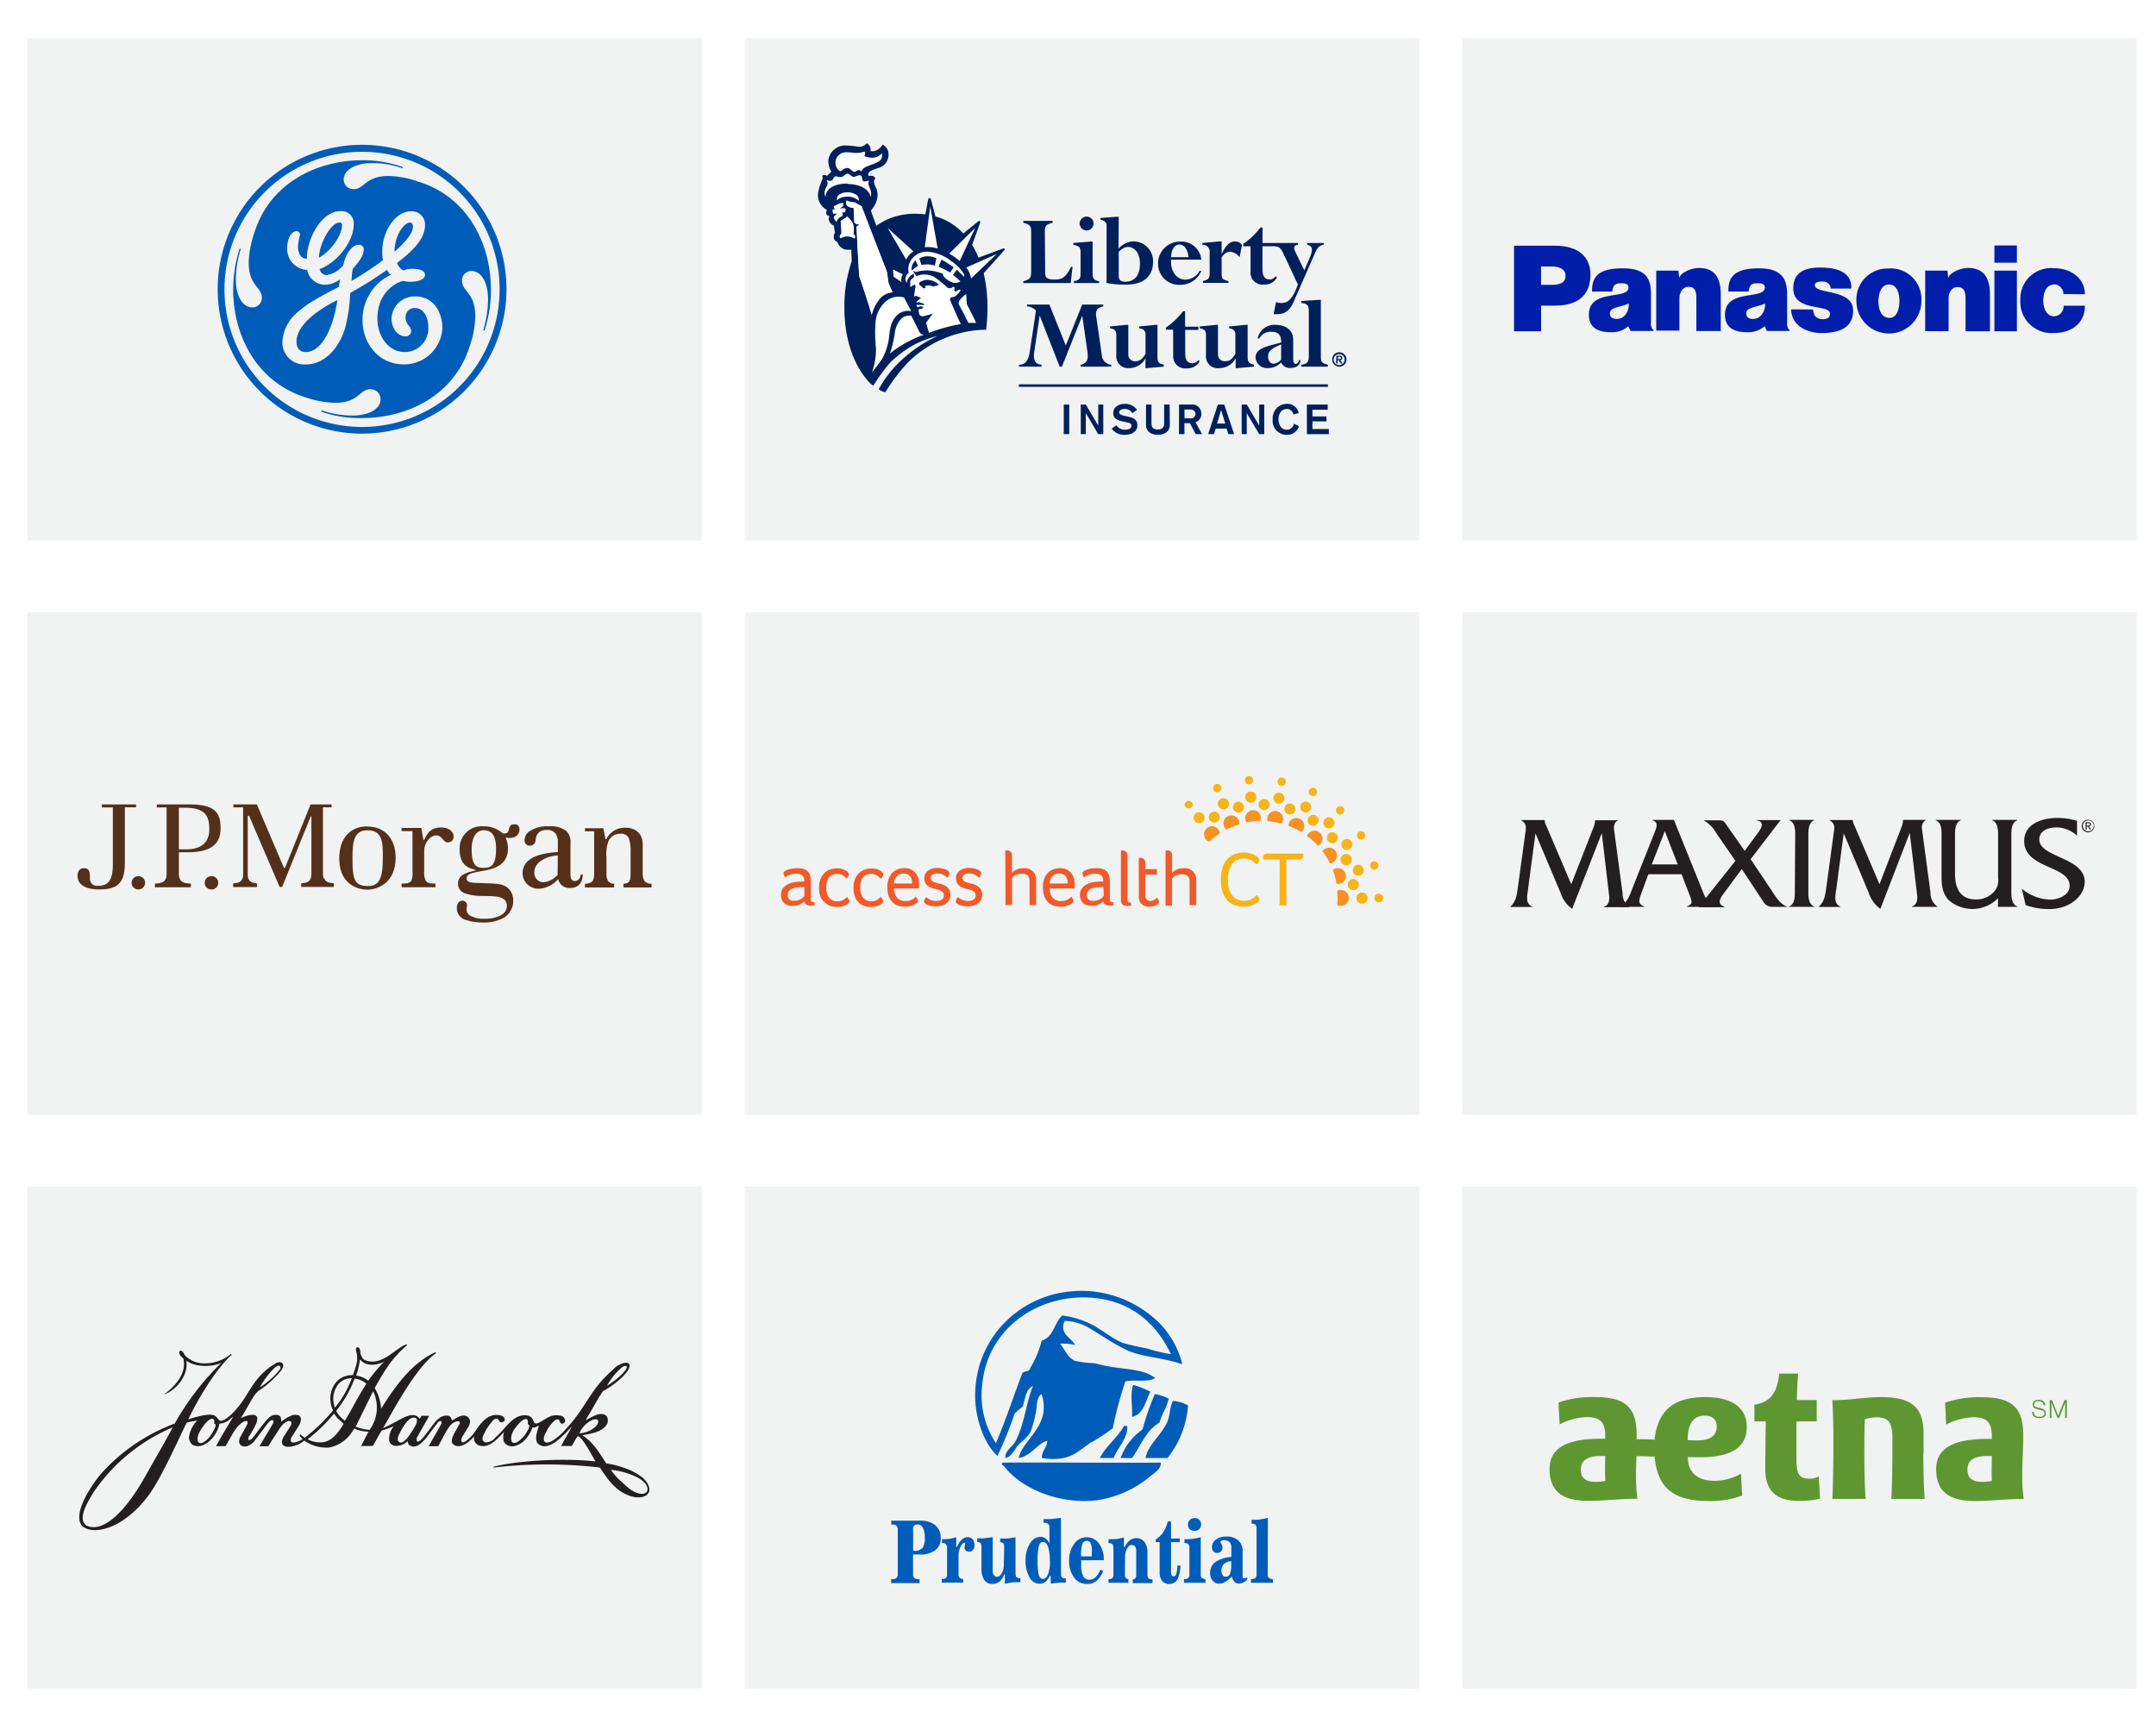 <svg id="Layer_1" data-name="Layer 1" xmlns="http://www.w3.org/2000/svg" viewBox="0 0 394 314"><defs><style>.cls-1{fill:#fff;}.cls-2{fill:#f1f2f2;}.cls-3{fill:#5e9732;}.cls-4,.cls-6{fill:#005cb9;}.cls-4{fill-rule:evenodd;}.cls-5{fill:#54301a;}.cls-7{fill:#231f20;}.cls-8{fill:#f7b418;}.cls-9{fill:#f59222;}.cls-10{fill:#f05a2b;}.cls-11{fill:#f05a2a;}.cls-12{fill:#001eaa;}.cls-13{fill:#00205c;}</style></defs><title>client_logos1</title><rect class="cls-1" width="394" height="314"/><rect class="cls-2" x="136.11" y="6.98" width="123.26" height="91.79"/><rect class="cls-2" x="4.99" y="6.98" width="123.26" height="91.79"/><rect class="cls-2" x="267.24" y="6.98" width="123.26" height="91.79"/><rect class="cls-2" x="4.99" y="111.88" width="123.26" height="91.79"/><rect class="cls-2" x="136.11" y="111.88" width="123.26" height="91.79"/><rect class="cls-2" x="267.24" y="111.88" width="123.26" height="91.79"/><rect class="cls-2" x="4.99" y="216.78" width="123.26" height="91.79"/><rect class="cls-2" x="136.11" y="216.78" width="123.26" height="91.79"/><rect class="cls-2" x="267.24" y="216.78" width="123.26" height="91.79"/><path class="cls-3" d="M375,255.86l1.13,2.85,1.12-2.85h.46v3.26h-.31V256.3h0l-1.11,2.82H376l-1.11-2.82h0v2.82h-.31v-3.26Zm-3.22,2.6a.66.66,0,0,0,.22.27,1,1,0,0,0,.34.15,1.87,1.87,0,0,0,.42,0,1,1,0,0,0,.28,0,1,1,0,0,0,.28-.11.88.88,0,0,0,.22-.21.48.48,0,0,0,.08-.3.48.48,0,0,0-.06-.24.52.52,0,0,0-.16-.17.7.7,0,0,0-.21-.11l-.24-.07-.72-.18a1.31,1.31,0,0,1-.28-.09.83.83,0,0,1-.4-.37.79.79,0,0,1-.06-.32,1,1,0,0,1,0-.28.75.75,0,0,1,.17-.3.87.87,0,0,1,.34-.24,1.35,1.35,0,0,1,.57-.1,1.76,1.76,0,0,1,.46.06,1.23,1.23,0,0,1,.38.19.95.95,0,0,1,.36.76h-.31a.66.66,0,0,0-.08-.32.68.68,0,0,0-.2-.24.82.82,0,0,0-.28-.14,1.14,1.14,0,0,0-.33-.05,1.06,1.06,0,0,0-.31,0,.76.76,0,0,0-.26.11.66.66,0,0,0-.18.19.74.74,0,0,0-.07.31.59.59,0,0,0,0,.2.49.49,0,0,0,.11.14l.16.1.19.06.79.19a2.53,2.53,0,0,1,.33.12,1.2,1.2,0,0,1,.27.16.84.84,0,0,1,.18.24.86.86,0,0,1,.07.34,1,1,0,0,1,0,.15.45.45,0,0,1,0,.19,1.13,1.13,0,0,1-.12.21,1,1,0,0,1-.22.19,1.42,1.42,0,0,1-.35.14,2.24,2.24,0,0,1-.49.05,1.9,1.9,0,0,1-.54-.07,1.17,1.17,0,0,1-.42-.2.92.92,0,0,1-.26-.35,1.19,1.19,0,0,1-.08-.52h.31a.88.88,0,0,0,.08.42ZM364,270.57c-.09-1.23,0-3,0-4.51-.22,0-.51,0-.76,0-2.65,0-3.7.89-3.7,2.46s.82,2.27,2.77,2.27a7.54,7.54,0,0,0,1.73-.2Zm5.88,3.34c-3.5,0-6.22.38-9,.38-5.22,0-7.05-2.16-7.05-5.84s2.94-5.51,9.31-5.51H364v-.37c0-2.53-.78-3.59-3.34-3.59a11.37,11.37,0,0,0-5,1.34l-.21-4a18.75,18.75,0,0,1,6.6-1c5.59,0,7.69,1.84,7.69,6.9,0,2.71-.18,5-.18,6.67a33.15,33.15,0,0,0,.27,5.06Zm-59.79-10.69c2.46,0,3.63-.83,3.63-2.59,0-1.26-.85-1.95-2.17-1.95-2.32,0-3.13,1.86-3.13,4.4v.09c.46,0,1.08.05,1.67.05Zm-16.72,7.35c-.09-1.23-.06-3,0-4.51-.22,0-.52,0-.76,0-2.65,0-3.71.89-3.71,2.46s.83,2.27,2.78,2.27a7.54,7.54,0,0,0,1.73-.2Zm17.41-4.28c-.65,0-1.77,0-2.33-.05v.13c0,2.59,1.7,4.23,4.84,4.23a10,10,0,0,0,4.87-1.31l.21,4a16.23,16.23,0,0,1-6,1c-6.38,0-9.45-2.19-10-8.12-.72,0-1.83-.07-3.32-.08,0,1-.08,2-.08,2.73a34.46,34.46,0,0,0,.26,5.06c-3.5,0-6.21.38-9,.38-5.22,0-7.05-2.16-7.05-5.84s2.94-5.51,9.31-5.51h.87v-.37c0-2.53-.78-3.59-3.34-3.59a11.37,11.37,0,0,0-5,1.34l-.22-4a18.86,18.86,0,0,1,6.61-1c5.59,0,7.68,1.84,7.68,6.9V263c1.36,0,2.36,0,3.27.09.57-5,3.07-7.79,9.31-7.79,5.17,0,7.54,2.18,7.54,5.44,0,3.79-2.88,5.55-8.49,5.55Zm40.74-.8c0-1.53,0-3.57,0-3.57,0-4.57-2-6.62-7.67-6.62-3.19,0-5.45.56-9,.56.2,3.21.21,7.17.19,9.63s-.08,7-.19,8.42h6.09c-.14-1.45-.26-5.61-.24-8.42,0-1.6,0-3.54.08-6.13A6.9,6.9,0,0,1,343,259c2.14,0,2.83,1,2.83,3.76,0,0,0,1.72,0,2.74,0,2.5-.09,7-.2,8.42h6.1c-.14-1.45-.26-5.61-.25-8.42Zm-19.15,4.36.24,4a15.53,15.53,0,0,1-3.86.42c-4,0-6.15-1.69-6.15-5.81,0-3.23.06-6.78.09-8.72h-2.08c0-.87,0-2.13,0-3.05,3.12-.51,4.11-2.27,4.56-5.69h3.44c-.13,1.41-.23,3.45-.23,4.84H332v3.9h-3.7v7c0,2.72.55,3.47,2.42,3.47a3.27,3.27,0,0,0,1.63-.42Z"/><path class="cls-4" d="M92.56,52.87A26.39,26.39,0,1,0,66.18,79.24,26.42,26.42,0,0,0,92.56,52.87Zm-1.26,0A25.14,25.14,0,1,1,66.18,27.74,25.1,25.1,0,0,1,91.3,52.87Zm-1.59,0c0-8.34-4.25-17-13.39-19.71a17.2,17.2,0,0,0-5.33-1c-4.23,0-4.38,2.4-6.35,2.4a1.74,1.74,0,0,1-1.83-1.75c0-1.67,2-3,5.11-3a15.77,15.77,0,0,1,5.62.94l.08-.21a21.55,21.55,0,0,0-7.44-1.26c-8.42,0-17,4.32-19.73,13.37a17.42,17.42,0,0,0-1,5.34c0,4.24,2.4,4.44,2.4,6.42a1.72,1.72,0,0,1-1.75,1.76c-1.67,0-3-1.91-3-5.12A19.31,19.31,0,0,1,44,45.49l-.2-.07a25,25,0,0,0-1.19,7.45c0,8.47,4.32,17,13.38,19.79a17.32,17.32,0,0,0,5.34.94c4.24,0,4.37-2.48,6.35-2.48A1.82,1.82,0,0,1,69.54,73c0,1.61-1.92,2.93-5.13,2.93A17.42,17.42,0,0,1,58.79,75l-.07.23a21.14,21.14,0,0,0,7.46,1.16c8.39,0,17-4.24,19.73-13.37a17,17,0,0,0,.94-5.26c0-4.3-2.41-4.45-2.41-6.42a1.7,1.7,0,0,1,1.75-1.82c1.69,0,3,2,3,5.18a19.26,19.26,0,0,1-.88,5.62l.23.07a23.51,23.51,0,0,0,1.17-7.51Zm-8.86,7a7,7,0,0,1-7,6.72c-5,0-7.6-4.24-7.6-8a9.08,9.08,0,0,1,5.19-8.39,2.59,2.59,0,0,1-.73-.89A70.79,70.79,0,0,1,64,53.53a28.65,28.65,0,0,1-1,6.65c-1.24,3.72-3.8,6.42-7.16,6.42a4,4,0,0,1-4.23-4.24,7.58,7.58,0,0,1,2.63-5.19c2.13-1.9,4.46-3.06,7.67-4.75.07-.43.15-.86.22-1.39a4.47,4.47,0,0,1-2.93,1,3.33,3.33,0,0,1-3.06-2.7,3.84,3.84,0,0,1-3.66-3.94c0-1.68.65-3.14,1.76-3.14a.58.58,0,0,1,.58.66,14.06,14.06,0,0,0-.37,2.18c0,1,.45,2.19,1.62,2.19,0-3.79,2.78-8.69,6.06-8.69A2.23,2.23,0,0,1,64.64,41c0,3.43-3.44,7.23-6.22,8.16a1.33,1.33,0,0,0,1.25,1.11,4.83,4.83,0,0,0,3.07-1.84c.28-1.52,1.39-3.71,2.85-3.71a.85.85,0,0,1,.87,1c0,1.09-1.17,2.48-2,3.42a13.22,13.22,0,0,0-.2,2.2A67.25,67.25,0,0,0,70,47.54a6.62,6.62,0,0,1-.14-1.69c0-3.42,2.27-7.23,5.25-7.23a2.4,2.4,0,0,1,2.56,2.5c0,2.47-2.12,4.65-5.11,6.93a2.46,2.46,0,0,0,1.16,1.38,4.06,4.06,0,0,1,1.83-.3c.88,0,2.12.23,2.12,1.11s-1.39,1.24-2.48,1.24a5.4,5.4,0,0,1-1.54-.15c-1.6.43-4.68,2.27-4.68,6.93,0,3.16,2,6.07,5,6.07a4.31,4.31,0,0,0,4.31-4.45c0-1.75-.74-3.59-2.48-3.59a1.63,1.63,0,0,0-1.68,1.61c-.07,1.47,1,1.62,1,2.56a.94.94,0,0,1-1,1c-1.46,0-2.57-1.47-2.57-3.29a4.2,4.2,0,0,1,4.39-4c3.22,0,4.89,2.78,4.89,5.77ZM75.46,41.47c0-.35-.08-.8-.53-.8C73.85,40.66,72.1,43,72.1,46c2.17-1.9,3.36-3.51,3.36-4.53Zm-12.95-.3a.45.45,0,0,0-.51-.5c-1.54,0-3.71,4-3.71,6.42,2.4-1.32,4.22-4.3,4.22-5.92Zm-.86,13.67c-3.29,1.6-7.46,4.45-7.46,7.59,0,1.17.58,1.9,1.67,1.9,3.21,0,5.18-5.11,5.79-9.49Z"/><path class="cls-5" d="M24.86,147H18.62v.54h2v10.33c0,3.11-.86,4-2.78,4a1.29,1.29,0,0,1-1.41-1.4c0-1.12-.07-1.82-1.1-1.82s-1.16,1-1.16,1.37c0,1.42,1.11,2.51,3.94,2.51,3.37,0,4.71-1.14,4.71-4.92V147.52h2.05Z"/><path class="cls-5" d="M25.28,160.11a1.15,1.15,0,0,0-.87.35,1.17,1.17,0,0,0-.36.87,1.13,1.13,0,0,0,.36.85,1.19,1.19,0,0,0,.87.35,1.21,1.21,0,0,0,.88-.35,1.15,1.15,0,0,0,.35-.85,1.2,1.2,0,0,0-1.23-1.22"/><path class="cls-5" d="M38.64,160.11a1.18,1.18,0,0,0-.87.35,1.2,1.2,0,0,0-.35.87,1.15,1.15,0,0,0,.35.85,1.21,1.21,0,0,0,.87.35,1.18,1.18,0,0,0,.88-.35,1.13,1.13,0,0,0,.36-.85,1.15,1.15,0,0,0-.36-.87,1.18,1.18,0,0,0-.88-.35"/><path class="cls-5" d="M34.77,147H28.66v.54h1.79v11.79c0,.93-.05,1-.16,1.24a1.22,1.22,0,0,1-.73.69,3.63,3.63,0,0,1-1.25.2v.68h6.57v-.68a4.52,4.52,0,0,1-1.26-.18,1.25,1.25,0,0,1-.77-.7,2.19,2.19,0,0,1-.16-1v-3.84h1.62c4.73,0,6-1.87,6-4.41S39.55,147,34.77,147m-.84,8.2H32.69v-7.6h1.13c3.64,0,4.43,1.5,4.43,3.92s-1.43,3.69-4.32,3.69"/><path class="cls-5" d="M59.15,160.52a3.27,3.27,0,0,1-.13-1v-12H60.6V147H56.75L52.1,158.56a.12.12,0,0,1-.22,0L46.94,147H42.66v.53h1.77V159l0,1.07a1.67,1.67,0,0,1-.25.73,1.34,1.34,0,0,1-.69.49,3.21,3.21,0,0,1-.88.12v.69h4.35v-.68a2.17,2.17,0,0,1-.73-.13,1.31,1.31,0,0,1-.71-.48,1.67,1.67,0,0,1-.25-.74l0-1.07v-9.92h.25l5.58,13h.46l5.22-12.88h.13v10.24a3.39,3.39,0,0,1-.13,1.06,1.22,1.22,0,0,1-.65.71,3.28,3.28,0,0,1-1.08.19v.68h5.95v-.68a3.42,3.42,0,0,1-1.09-.2,1.22,1.22,0,0,1-.67-.73"/><path class="cls-5" d="M67.16,151C64,151,62,153.15,62,156.83c0,5.38,4.2,5.74,5.1,5.74,1.8,0,5.2-1.11,5.2-5.84,0-3.68-2.18-5.69-5.13-5.69m0,10.86c-2.39,0-2.76-1.19-2.76-5,0-3,.19-5.18,2.76-5.18,2.78,0,2.79,2.3,2.79,5,0,3.87-.66,5.2-2.79,5.2"/><path class="cls-5" d="M80.6,151.21c-1.9,0-2.56,1.12-3.08,2.26h-.15S77,151.3,77,151.3H73.38v.57h2v7.45a3.6,3.6,0,0,1-.22,1.63c-.22.36-.68.5-1.44.5h-.32v.68h6.17v-.68h-.33c-.81,0-1.23-.18-1.44-.53a3.12,3.12,0,0,1-.28-1.6v-3.86c0-1.31,1-2.8,2.23-2.8s1.28,1.78,2.6,1.14c1-.45.74-2.59-1.73-2.59"/><path class="cls-5" d="M105.17,161c-.66,0-.87-.37-.92-1l0-1.38v-4.53a2.81,2.81,0,0,0-.74-2.22,4.63,4.63,0,0,0-3.25-.87,5.63,5.63,0,0,0-3.39.84,2,2,0,0,0-1,1.74.86.86,0,0,0,.27.71,1,1,0,0,0,.67.24c.61,0,1-.31,1.09-1.11a2,2,0,0,1,.52-1.25,1.93,1.93,0,0,1,1.47-.5,1.87,1.87,0,0,1,1.62.63,2.6,2.6,0,0,1,.44,1.58v1.81c-2,.18-6.64.55-6.44,4.11a2.86,2.86,0,0,0,2.89,2.6,4.84,4.84,0,0,0,3.61-1.79,2.05,2.05,0,0,0,2.1,1.66c1.44,0,2.3-.71,2.39-2.46h-.37c-.09.76-.56,1.17-1,1.17m-3.23-1.14a.08.08,0,0,1,0,.08l-.05,0a4,4,0,0,1-2.45,1.3,1.69,1.69,0,0,1-1.74-1.89c0-2,2.76-3,4.28-3Z"/><path class="cls-5" d="M117.77,161a1.65,1.65,0,0,0,1.3.49v.68h-5.14v-.68a1.8,1.8,0,0,0,.86-.24,1,1,0,0,0,.39-.76,8.38,8.38,0,0,0,.06-1.29v-3.54a6.74,6.74,0,0,0-.35-2.53,1.46,1.46,0,0,0-1.5-.77,2.4,2.4,0,0,0-2.15,1.21,6.76,6.76,0,0,0-.41,3.06v2.86a2.73,2.73,0,0,0,.31,1.53,1.38,1.38,0,0,0,1.09.46v.69H106.9v-.68a2.84,2.84,0,0,0,.93-.16,1,1,0,0,0,.62-.69,4.81,4.81,0,0,0,.13-1.27v-7.46H106.9v-.56h3.36l.38,2h.17a3.69,3.69,0,0,1,3.54-2.09,3.54,3.54,0,0,1,1.62.36,2.67,2.67,0,0,1,1.12,1.09,3.78,3.78,0,0,1,.36,1.81v4.91A3,3,0,0,0,117.77,161Z"/><path class="cls-5" d="M93.68,150.6a1.09,1.09,0,0,0-.65.87c-.08.44-.25.69-.47.76a1,1,0,0,1-.76,0A5,5,0,0,0,88.32,151,4,4,0,0,0,84,155.13c0,2.28.88,3.39,2.81,3.79.12,0,.12.16,0,.18-1.65.34-3.11.82-3.11,2.38a1.8,1.8,0,0,0,1.23,1.75,9.51,9.51,0,0,0,3.2.49c1.17,0,2,.06,2.56.12a2.87,2.87,0,0,1,1.4.49,1.45,1.45,0,0,1,.54,1.21,1.93,1.93,0,0,1-1.16,1.73,6,6,0,0,1-2.92.61,4.83,4.83,0,0,1-2.68-.59,1.44,1.44,0,0,1-.57-1.56.87.87,0,0,0-.66-1.14,1,1,0,0,0-.92.42,1.7,1.7,0,0,0-.24,1,2.23,2.23,0,0,0,1.75,2.12,9.29,9.29,0,0,0,3,.44,7.56,7.56,0,0,0,3.38-.64,3.57,3.57,0,0,0,2.18-3.26,3.2,3.2,0,0,0-.51-1.88c-1.07-1.48-2.59-1.29-6-1.45-1.65,0-2-.3-2-.8,0-.75.61-1,3-1.41s4.54-1.22,4.54-4.09a4.7,4.7,0,0,0-.43-2,2.66,2.66,0,0,0,1.35,0,1.51,1.51,0,0,0,1-.72,1.47,1.47,0,0,0,.17-1c-.15-.66-.63-.8-1.21-.62m-5.31,7.89c-1.4,0-2.2-.51-2.2-3.36,0-2,.7-3.51,2.2-3.51,1.75,0,2.26,1.36,2.26,3.47,0,3-.94,3.4-2.26,3.4"/><path class="cls-4" d="M216.07,249.31c-3.69-1.3-6.86-1.21-10-2.51a39.3,39.3,0,0,1-4.39-2.51c-2.13-1.21-3.81-2.81-7.11-2.92-1.1,2.36,1.24,3.08,1.88,4.39a9.28,9.28,0,0,0-2.72-.21c.81.95,1.39,2.55,2.72,3.13a21.23,21.23,0,0,0,3.34.42c1,.16,2,.47,2.93.62,3.37.55,6.45.54,8.36,2.09-1.17.85-3.81.23-5.43.63a72.32,72.32,0,0,0-2.3,8.56,37.35,37.35,0,0,1-4.18,2.72c-2.38,1.59-3.74,3.49-8.78,2.71,0-1.41.93-1.85,1-3.13-1.65.31-2.94,2.77-5.23,3.13.66-3.36,6.11-5.92,4.18-11.69-1,.71-.79,2.11-1,3.13a22,22,0,0,1-1,3.76c-.48,1-1.62,1.72-2.3,2.5s-1.14,2.06-2.3,2.3c-.17-1.32,1.28-2,1.88-3.13,1.52-2.87,1.88-6.86,3.14-10-1.35.53-1.39,2.37-1.88,3.75a14.67,14.67,0,0,0-1.46,1.26,71.29,71.29,0,0,1-3.14,7.73c-2.09-1.86-3.65-5.66-4-9.4-1-12,8.84-21.69,21.11-20.68A20.39,20.39,0,0,1,212.1,242,16.51,16.51,0,0,1,216.07,249.31ZM200,237.19c-9.94-1-19.48,5.39-20.48,15.67A15.84,15.84,0,0,0,182,263.72c1.76-4.09,3.19-8.51,4.81-12.74.3-.54,1.43-.24,1.46-1a18,18,0,0,0,2.09-5c2.18-.61,2.29-3.28,3.76-4.59a16.48,16.48,0,0,1,5.44,1.67c1.9,1,3.83,2.63,5.64,3.34a41.42,41.42,0,0,0,4.39,1,27.63,27.63,0,0,0,4.39,1.05C211.23,241.68,206.65,237.85,200,237.19Z"/><path class="cls-4" d="M207.08,253.07a14.82,14.82,0,0,1,3.13,1.25c-.9,1.74-1.18,4.11-3.34,4.59C207,256.61,206.47,254.93,207.08,253.07Z"/><path class="cls-4" d="M211.05,254.74a9.37,9.37,0,0,1,2.51.83c-.3,1.73-1.27,2.77-1.67,4.39-2.44,1.39-3.43,4.23-5,6.47h-2.09a10.65,10.65,0,0,1,4-5.22A45.19,45.19,0,0,1,211.05,254.74Z"/><path class="cls-4" d="M217.11,256.83a17.3,17.3,0,0,1-3.76,9.6h-4c.4-2.44,2.91-4.12,4-6.68.48-1.16.41-2.58,1-3.76A6.41,6.41,0,0,1,217.11,256.83Z"/><path class="cls-4" d="M206,260.58c.18,2.16-1.76,3.95-2.51,5.85H201c1.12-2.28,3.2-3.62,4.39-5.85Z"/><path class="cls-4" d="M183.25,267.27c9.65-.06,20.45.08,28.85,0,.2,1.11-1.13,1.87-1.89,2.5a19.73,19.73,0,0,1-9.82,4.39c-7.21.81-14.06-2.42-16.92-6.27C183.34,267.73,182.82,267.72,183.25,267.27Z"/><path class="cls-6" d="M164.06,287.64v-8.16a.87.87,0,0,0-.24-.67,1,1,0,0,0-.73-.22h-.22v-.71h5.34a4.07,4.07,0,0,1,2.7.83,2.86,2.86,0,0,1,1,2.3,2.72,2.72,0,0,1-1,2.28,4.55,4.55,0,0,1-2.87.77l-.61,0-.58,0v3.63a.84.84,0,0,0,.25.67,1,1,0,0,0,.73.22h.22v.71h-5.2v-.71h.22a1,1,0,0,0,.73-.22A.87.87,0,0,0,164.06,287.64Zm2.81-8v3.75h.3a1.71,1.71,0,0,0,1.43-.56A3,3,0,0,0,169,281a3.76,3.76,0,0,0-.34-1.8,1.06,1.06,0,0,0-1-.62.77.77,0,0,0-.64.25A1.22,1.22,0,0,0,166.87,279.66Z"/><path class="cls-6" d="M172.15,281.25l.26,0h.28a6.06,6.06,0,0,0,1-.09,7.8,7.8,0,0,0,1.06-.26v1.75l.14.06a3.67,3.67,0,0,1,.84-1.34,1.56,1.56,0,0,1,1.1-.47,1.14,1.14,0,0,1,.92.39,1.63,1.63,0,0,1,.33,1.09,1.28,1.28,0,0,1-.26.84.83.83,0,0,1-.66.34,1,1,0,0,1-.67-.22.84.84,0,0,1-.23-.61,1.72,1.72,0,0,1,.05-.35,1.14,1.14,0,0,0,.06-.25.32.32,0,0,0,0-.17.11.11,0,0,0-.1-.06c-.24,0-.49.25-.73.73a3.46,3.46,0,0,0-.37,1.6v3.47a.8.8,0,0,0,.19.61,1,1,0,0,0,.66.21v.68H172.1v-.68h.15a.71.71,0,0,0,.82-.82V283a1.21,1.21,0,0,0-.19-.82,1,1,0,0,0-.73-.21Z"/><path class="cls-6" d="M183.51,282.65a1,1,0,0,0-.15-.63.85.85,0,0,0-.58-.2v-.67h.58c.3,0,.64,0,1-.05s.78-.1,1.22-.18v6.44a1.39,1.39,0,0,0,.17.84,1.15,1.15,0,0,0,.73.21v.71h-.58a7.29,7.29,0,0,0-1.16.08,6.73,6.73,0,0,0-1.1.24v-1.73h-.15a2.73,2.73,0,0,1-.82,1.28,2,2,0,0,1-1.28.45,1.76,1.76,0,0,1-1.51-.71,3.59,3.59,0,0,1-.52-2.11v-4a1,1,0,0,0-.16-.64.64.64,0,0,0-.52-.19h-.1v-.67h.56c.3,0,.64,0,1-.06s.82-.1,1.27-.17V287a1.39,1.39,0,0,0,.21.83.69.69,0,0,0,.6.3c.32,0,.61-.22.86-.66a3.16,3.16,0,0,0,.37-1.54Z"/><path class="cls-6" d="M192,288l-.15-.09a2.82,2.82,0,0,1-.79,1.14,1.68,1.68,0,0,1-1.08.36,2.11,2.11,0,0,1-1.84-1.18,5.89,5.89,0,0,1-.72-3.09,5.6,5.6,0,0,1,.8-3.08,2.28,2.28,0,0,1,1.92-1.23,1.56,1.56,0,0,1,.91.29,2.68,2.68,0,0,1,.73.91v-2.95a.8.8,0,0,0-.22-.62,1,1,0,0,0-.69-.19h-.16v-.67H191c.48,0,1,0,1.43-.06s1-.1,1.46-.17v10.23a.9.9,0,0,0,.18.62.74.74,0,0,0,.57.2h.14v.77q-.91,0-1.59.06a7.93,7.93,0,0,0-1.16.16Zm-.15-2.72a7.94,7.94,0,0,0-.32-2.62c-.21-.59-.52-.88-.93-.88s-.62.25-.76.76a11.3,11.3,0,0,0-.22,2.74,9.66,9.66,0,0,0,.22,2.56c.15.45.41.68.78.68s.69-.28.91-.86A7.1,7.1,0,0,0,191.89,285.32Z"/><path class="cls-6" d="M197.58,285.12a2.53,2.53,0,0,0,0,.29c0,.1,0,.26,0,.47a4.71,4.71,0,0,0,.36,2.14,1.22,1.22,0,0,0,1.15.65,1.58,1.58,0,0,0,1.12-.46,3.71,3.71,0,0,0,.87-1.36l.52.21a4.45,4.45,0,0,1-1.21,1.82,2.68,2.68,0,0,1-1.74.57,2.84,2.84,0,0,1-2.36-1.17,5,5,0,0,1-.91-3.09,5,5,0,0,1,.91-3.06,2.74,2.74,0,0,1,2.26-1.22,2.71,2.71,0,0,1,2.28,1.14,5.05,5.05,0,0,1,.89,3.06Zm1.95-.71v-.08c0-.38,0-.66,0-.83a3.59,3.59,0,0,0-.22-1.51.74.74,0,0,0-.73-.42.81.81,0,0,0-.8.6,7.45,7.45,0,0,0-.22,2.24Z"/><path class="cls-6" d="M205.57,287.73a1,1,0,0,0,.14.61.65.65,0,0,0,.5.21v.68h-3.64v-.68h.1a.84.84,0,0,0,.62-.2.88.88,0,0,0,.19-.62V283a1.28,1.28,0,0,0-.18-.82,1.15,1.15,0,0,0-.73-.21v-.71h.58a8.56,8.56,0,0,0,1.15-.07,7.53,7.53,0,0,0,1.09-.25v1.73h.18a3.11,3.11,0,0,1,.89-1.2,2,2,0,0,1,1.22-.39,1.74,1.74,0,0,1,1.48.71,3.18,3.18,0,0,1,.53,2v4a.84.84,0,0,0,.2.62.81.81,0,0,0,.61.2h.11v.68H207v-.68a.65.65,0,0,0,.5-.21,1,1,0,0,0,.14-.61v-4.35a1.39,1.39,0,0,0-.21-.83.72.72,0,0,0-.61-.29c-.32,0-.6.22-.85.66a3.09,3.09,0,0,0-.37,1.55Z"/><path class="cls-6" d="M214,287.11a1.84,1.84,0,0,0,.11.74.35.35,0,0,0,.33.21.53.53,0,0,0,.5-.39,6.76,6.76,0,0,0,.24-1.59h.53a5.72,5.72,0,0,1-.55,2.53,1.58,1.58,0,0,1-1.44.84,1.65,1.65,0,0,1-1.34-.55,2.41,2.41,0,0,1-.46-1.59v-5.52h-.73v-.48a4.35,4.35,0,0,0,1.37-1.29,6.27,6.27,0,0,0,.84-2h.6v3.12h1.6v.66H214Z"/><path class="cls-6" d="M219.43,287.73a.76.76,0,0,0,.2.61,1.08,1.08,0,0,0,.67.21v.68h-3.93v-.68h.16a.85.85,0,0,0,.62-.2.82.82,0,0,0,.21-.62V283a1.28,1.28,0,0,0-.18-.82,1.15,1.15,0,0,0-.73-.21v-.71l.29,0h.31a7.12,7.12,0,0,0,1.07-.09c.4-.06.83-.15,1.31-.26Zm-2.33-9.16a1.07,1.07,0,0,1,.34-.83,1.15,1.15,0,0,1,.85-.33,1.21,1.21,0,0,1,.88.32,1.25,1.25,0,0,1,0,1.69,1.18,1.18,0,0,1-.88.31,1.2,1.2,0,0,1-.88-.31A1.11,1.11,0,0,1,217.1,278.57Z"/><path class="cls-6" d="M227.08,283.68v4.17a1.16,1.16,0,0,0,.06.43.18.18,0,0,0,.18.14.69.69,0,0,0,.24-.06.7.7,0,0,1,.23-.06.2.2,0,0,1,.14,0,.21.21,0,0,1,0,.16c0,.18-.16.38-.49.59a1.86,1.86,0,0,1-1,.32,1.16,1.16,0,0,1-.83-.29,2.25,2.25,0,0,1-.5-1,6.05,6.05,0,0,1-1.23,1,2.16,2.16,0,0,1-1.07.32,1.5,1.5,0,0,1-1.21-.56,2.18,2.18,0,0,1-.45-1.42,2.32,2.32,0,0,1,1-2,5.78,5.78,0,0,1,2.87-.91v-1.8a1.2,1.2,0,0,0-.34-.92,1.35,1.35,0,0,0-1-.33,1.06,1.06,0,0,0-.47.09c-.12.06-.18.13-.18.22a1,1,0,0,0,.19.41,1.17,1.17,0,0,1,.18.57,1,1,0,0,1-.26.75,1,1,0,0,1-.71.27.9.9,0,0,1-.7-.28,1.1,1.1,0,0,1-.25-.77,1.67,1.67,0,0,1,.73-1.39,3,3,0,0,1,1.87-.54,3.13,3.13,0,0,1,2.23.71A2.67,2.67,0,0,1,227.08,283.68ZM225,285.27a2.26,2.26,0,0,0-1.34.53,1.62,1.62,0,0,0-.44,1.2,1.41,1.41,0,0,0,.2.84.65.65,0,0,0,.58.29.8.8,0,0,0,.77-.52,5.08,5.08,0,0,0,.23-1.88Z"/><path class="cls-6" d="M231.67,287.73a.73.73,0,0,0,.22.61,1.1,1.1,0,0,0,.72.21v.68h-4v-.68h.15a1,1,0,0,0,.66-.2.82.82,0,0,0,.21-.62v-8.28a1.26,1.26,0,0,0-.18-.82,1.15,1.15,0,0,0-.73-.21v-.7h.6a7.14,7.14,0,0,0,1.08-.09c.38-.06.82-.14,1.3-.26Z"/><path id="JohnHancock" class="cls-7" d="M42.15,247.53a.1.1,0,1,1,.13.15C42.21,247.66,42.12,247.56,42.15,247.53Zm-3,12.4c.13-1-.91-1.07-2.32,1.15-1.42,2-.69,3.86,1.4,1.59a11.16,11.16,0,0,0,1-1.61c.46-1.08-.1-.72-.09-1ZM65.8,248.38a15.41,15.41,0,0,1-.73,3,4.06,4.06,0,0,1,2.21.93,33.22,33.22,0,0,1,3-3.59C69.63,249.31,66.89,250,65.8,248.38Zm45.84,20.22a12,12,0,0,0,1.74,2c.45.37,1.25,1.18,1.79,1.55,3.23,2.2,4.5-.49,1.36-2.14A13.32,13.32,0,0,0,111.64,268.6Zm-80.08-7.77a33,33,0,0,0-14.38,11.74c-1.46,2.31-2.92,5-1.47,6.15,2.11,1.19,6-.37,10.87-9,1.84-3.3,3.74-6.49,5-8.93Zm76.59-1.31a4.76,4.76,0,0,0-2.27,2.39,4.67,4.67,0,0,0,3.11-1.37C109.84,259.38,108.9,259.13,108.15,259.52Zm-11.71.55c.23-1.3-1-1-2.48,1.16-1.06,1.52-.66,4,1.85,1.14a9,9,0,0,0,.69-1.11c.57-1.11-.06-.79,0-1.05Zm-22-.37A10.7,10.7,0,0,0,73,262c-.47.83-.36,1.38,0,1.55s.67,0,1.33-.64a20.07,20.07,0,0,0,1.65-2.5C76.79,258.72,75.21,258.75,74.49,259.7Zm-12.8-.58-.61-.8A27.91,27.91,0,0,1,56.22,263a4.65,4.65,0,0,0,3,.51c1.66-.34,2.79-2,3.59-3.34Zm6.52-4.85-3,6.11-.17.3a8.36,8.36,0,0,0,2.56.6A6.92,6.92,0,0,0,68.21,254.27Zm-3.36-2.34a21.06,21.06,0,0,1-3.22,5.69l-.14.22a4.94,4.94,0,0,0,1.59,1.77c1.26-2,2.33-4.33,3.93-6.75A3.66,3.66,0,0,0,64.85,251.93ZM61.78,253a4.38,4.38,0,0,0-.57,4.23,18.32,18.32,0,0,0,3.08-5.38A3.15,3.15,0,0,0,61.78,253Zm51.63-2.94a12.66,12.66,0,0,0-2.51,3.21l1.19-.82a13.79,13.79,0,0,0,1.67-1.45C115.4,249.31,114.1,249.34,113.41,250.09Zm-63.64.3a15.22,15.22,0,0,0-2.26,3.14A14.92,14.92,0,0,0,51,250.44C51.65,249.69,51,248.93,49.77,250.39Zm24.61-4.53c-2.74,2.33-3.93,4.35-5.91,7.81a8.24,8.24,0,0,1,1.17,3.78l1.07-1.67c2-3,4.85-6.84,8.85-8.65l.09.06,0,.14C75.73,250,71,259.42,70,260.94c2.87-1.1,5.27-3.52,6.7-1.7l.33-.52h1.41l-2.26,4c-.16.5,0,1.27,1.06.08l.55-.67c1.36-1.78,1.77-2.5,2.51-3,.41-.42,1.85-.78,2.13,0l.17.43c.94-.44,1.83-1.32,2.85-.66.31.33.75.61.17,1.8-.6.94-.49.8-1.1,1.79-.49.76-.31,2.09,1.83-.27,1.33-1.76,2.58-4.3,5.37-3.51.43.27.6.46.49.88a.65.65,0,0,1-.8.26c-.39-.17-.22-1-1.22-.39a10.62,10.62,0,0,0-1.9,2.92c-.22.55-.13,1,.45,1.21a2.32,2.32,0,0,0,1.82-.95c1.83-1.44,3.22-4.55,6-3.94,1.4.45.52,2.11,2.21,1.12,1.46-.8,2-1.49,3.87-1.08a1,1,0,0,1,.64.94.56.56,0,0,1-.42.45c-.81.25-.26-1.18-1.4-.63a6.12,6.12,0,0,0-1.69,2.27c-.82,1.28-.44,2.69,1.63,1.21a10.53,10.53,0,0,0,1.93-1.75c4-4.29,4.25-7,8.59-10.86,1.64-1.76,4.16-1.91,2.68.28a11.74,11.74,0,0,1-.82.93,16,16,0,0,1-3.57,2.62c-1.1,1.57-1.77,3-2.83,4.67l-.33.68a11.76,11.76,0,0,1,2.1-1.06c2.2-.53,2.08,1.27,1.75,1.79-1,1.53-2.9,1.66-4.48,2,1.89,1.23,2.8,2.7,4.38,5.14a17.19,17.19,0,0,1,4.46,1.28,11.41,11.41,0,0,1,2.31,1.43c2.94,3-.55,4.81-4.26,2.32-1.67-1.27-2.17-2.07-3.7-4.28a84,84,0,0,0-19.42,0l-.11-.11c4-1.1,12.66-1.7,18.75-1-.73-1.21-2.32-4.36-3.26-4.63-.45.65-.75,1.25-1.08,1.8h-1.94c.58-1.11,1.47-2.57,1.94-3.59a19.61,19.61,0,0,1-3,2.89c-1.81,1.16-2.67.77-3.28.17-.56-.91,0-2.14.26-3.16-.57.1-.48.44-1.16.28a6.28,6.28,0,0,1-1.79,2.69c-1.57,1.2-2.85.85-3.38.05a2.63,2.63,0,0,1,0-1.9c-1.25,1.21-2.77,3.24-4.79,2.39a1.4,1.4,0,0,1-.74-1.24s0-.23.12-.42c-1.5,1.76-3.09,2.38-4,1.44-.64-.76.74-2.59,1-3.2l.15-.26c.6-.89-.58-.64-.77-.5-.72.25-1.34,1.28-1.89,2.29l-1.13,2.11H78.35c.78-1.44,1.58-2.71,2.33-4.13,0-.18.06-.76-.6-.29l-1.34,1.76c-.53.71-2,3-3.42,2.7-.64-.22-.69-.38-.78-.74,0-.11,0-.33,0-.25a3,3,0,0,1-2.35.89,1.2,1.2,0,0,1-1.07-.94,3.6,3.6,0,0,1,.83-2.63l-.19.06a14.63,14.63,0,0,1-2,.7c-.58.89-1.06,1.9-1.63,2.83H66l1.34-2.61a6.58,6.58,0,0,1-2.63-.59,6.53,6.53,0,0,1-4.53,3.48,7,7,0,0,1-4.58-1.26C53.71,264.86,50,265,52.2,262c.39-.61-.07.1.46-.74a7.19,7.19,0,0,0,.41-.66c.74-1-.66-1.76-2.2.8-.69,1.08-.95,1.41-1.82,2.88H47.42c.82-1.43,1.65-2.7,2.45-4.13.27-.44.05-1.14-.85-.16l-.15.2c-.52.66-1.67,2.22-2.41,3.18-1.46,1.72-3.5.94-2.48-.89.44-.83.46-.81.63-1.14a7.91,7.91,0,0,0,.38-.73c1-1.57-1.08-1.31-2.68,1.76l-1.1,1.89-1.72,0c1.35-2.51,2.12-3.59,3.09-5.37l-.36.26a3.08,3.08,0,0,1-2.12,1,5.71,5.71,0,0,1-1.83,3.19c-1.52,1.31-2.68.92-3.12.65a1.81,1.81,0,0,1-.62-1.36,5.53,5.53,0,0,1,1.52-3.07c-.55.17-1.27.17-1.93.42-.81,1.5-4.22,9.3-6.64,12.82-4.87,6.84-10.68,7.83-12.51,6-1.32-1.66.16-5.21,3.22-9.18a34,34,0,0,1,13.74-9.49,48.75,48.75,0,0,1,8.55-11.12c-1.77.89-5.06.8-6.43-.4.43,2.61-1.72,5.39-4.1,6.23,2.21-1.64,4.14-3.89,3.58-6.54-.34-.44-.56-.38-.76-1-.08-.75.61-.64.92.24a4.76,4.76,0,0,0,3.76,1.59,7.31,7.31,0,0,0,4.74-1.72l.09.19c-3.53,3.31-7.05,9.92-7.85,11.75,2.49-.76,4.48-1.21,5.07-.44.36.26.29.47.67.69.8.27,2.54-1.42,3.62-2.84,1.92-2.42,2.8-5.49,6.76-7.72.69-.33,1.67,0,.94,1.26a18.54,18.54,0,0,1-4.2,3.84c-1,.68-2,3.11-3.3,5,1-.46,3.8-1.47,2.83,1a18,18,0,0,1-1.21,2.19c-.5.59-.21,1.44.76.18.24-.28,1.06-1.43,1.41-1.86,1.09-1.35,1.77-2.46,3.22-2,.37.21.42.75.4,1.15a6.85,6.85,0,0,1,1.68-1.05,1.9,1.9,0,0,1,1.55-.09c.75.53.13,1.6,0,1.83l-1.38,2.2c-.27.61-.08,1.1.78.85A5.21,5.21,0,0,0,55.3,263c-.37-.4-.71-.75-.4-.87.09.05.77.6.77.6a30.6,30.6,0,0,0,5.19-5,4.25,4.25,0,0,1-.43-1.46c-.31-1.44.4-5,4.08-5,0,0,.56-1.7.58-1.8a4.54,4.54,0,0,0,0-2.54c-.08-.35-.1-.64.19-.75.71.06.45.92.66,1.36s.32.84.79,1c3.08,1.29,5.75-2.43,7.58-2.88Z"/><path class="cls-8" d="M246.77,162.51a1,1,0,0,1,1.06-1.73,1,1,0,1,1-1.06,1.73Z"/><path class="cls-9" d="M246.17,165a1.46,1.46,0,0,1-1.8.36,13.91,13.91,0,0,0,0-2.58A1.42,1.42,0,0,1,246,163,1.46,1.46,0,0,1,246.17,165Z"/><path class="cls-8" d="M248.25,164.88a1,1,0,1,1,1.43-.13A1,1,0,0,1,248.25,164.88Z"/><path class="cls-8" d="M251.48,164.68a.76.76,0,0,1-.1-1.07.76.76,0,0,1,1.17,1A.76.76,0,0,1,251.48,164.68Z"/><path class="cls-8" d="M248.25,164.88a1,1,0,1,1,1.43-.13A1,1,0,0,1,248.25,164.88Z"/><path class="cls-8" d="M251.48,164.68a.76.76,0,0,1-.1-1.07.76.76,0,0,1,1.17,1A.76.76,0,0,1,251.48,164.68Z"/><path class="cls-8" d="M245.72,158.06a1,1,0,0,1-.71-1.24,1,1,0,0,1,2,.54A1,1,0,0,1,245.72,158.06Z"/><path class="cls-9" d="M245.83,160.66a1.44,1.44,0,0,1-1.57.84,14.16,14.16,0,0,0-.69-2.53,1.45,1.45,0,0,1,2.26,1.69Z"/><path class="cls-8" d="M247.79,159.93a1,1,0,1,1,1.34-.52A1,1,0,0,1,247.79,159.93Z"/><path class="cls-8" d="M250.84,158.85a.76.76,0,1,1,1-.39A.75.75,0,0,1,250.84,158.85Z"/><path class="cls-8" d="M243.48,154.08a1,1,0,0,1-1-1,1,1,0,1,1,1,1Z"/><path class="cls-9" d="M244.31,156.54a1.45,1.45,0,0,1-1.26,1.24,13.37,13.37,0,0,0-1.38-2.24,1.47,1.47,0,0,1,1.4-.63A1.45,1.45,0,0,1,244.31,156.54Z"/><path class="cls-8" d="M246,155.31a1,1,0,1,1,.28-2,1,1,0,0,1-.28,2Z"/><path class="cls-8" d="M248.62,153.43a.77.77,0,0,1-.65-.86.76.76,0,0,1,1.51.21A.77.77,0,0,1,248.62,153.43Z"/><path class="cls-8" d="M240.23,150.87a1,1,0,1,1,.69-1.26A1,1,0,0,1,240.23,150.87Z"/><path class="cls-9" d="M240.85,154.55a13.14,13.14,0,0,0-2-1.78,1.46,1.46,0,0,1,2.82.24A1.48,1.48,0,0,1,240.85,154.55Z"/><path class="cls-8" d="M243,151.35a1,1,0,1,1-.29-2,1,1,0,1,1,.29,2Z"/><path class="cls-8" d="M245,148.82a.76.76,0,1,1,.65-.86A.76.76,0,0,1,245,148.82Z"/><path class="cls-8" d="M236.23,148.68a1,1,0,1,1,.31-1.4A1,1,0,0,1,236.23,148.68Z"/><path class="cls-9" d="M237.82,152.05a13.15,13.15,0,0,0-2.36-1.14,1.45,1.45,0,0,1,2.77-.58A1.46,1.46,0,0,1,237.82,152.05Z"/><path class="cls-8" d="M239,148.39a1,1,0,1,1,.51-1.35A1,1,0,0,1,239,148.39Z"/><path class="cls-8" d="M240.24,145.4a.76.76,0,1,1,.38-1A.77.77,0,0,1,240.24,145.4Z"/><path class="cls-8" d="M231.77,147.68a1,1,0,0,1-1.43.09,1,1,0,0,1-.09-1.44,1,1,0,0,1,1.52,1.35Z"/><path class="cls-9" d="M234.21,150.51a13,13,0,0,0-2.55-.43,1.45,1.45,0,1,1,2.55.43Z"/><path class="cls-8" d="M234.36,146.63a1,1,0,1,1,.12-1.43A1,1,0,0,1,234.36,146.63Z"/><path class="cls-8" d="M234.72,143.42a.76.76,0,0,1-1.07-.09.77.77,0,0,1,.09-1.08.75.75,0,0,1,1.07.1A.76.76,0,0,1,234.72,143.42Z"/><path class="cls-8" d="M227.21,147.94a1,1,0,1,1-.48-1.35A1,1,0,0,1,227.21,147.94Z"/><path class="cls-9" d="M230.32,150a13.5,13.5,0,0,0-2.53.27,1.45,1.45,0,0,1,2-2A1.44,1.44,0,0,1,230.32,150Z"/><path class="cls-8" d="M229.41,146.22a1,1,0,0,1-1.69-1.13,1,1,0,1,1,1.69,1.13Z"/><path class="cls-8" d="M228.87,143a.75.75,0,0,1-1.05.21.76.76,0,0,1-.21-1.05.77.77,0,0,1,1.06-.21A.75.75,0,0,1,228.87,143Z"/><path class="cls-8" d="M222.9,149.46a1,1,0,0,1-1.17.83,1,1,0,1,1,1.17-.83Z"/><path class="cls-9" d="M226.46,150.65a14.19,14.19,0,0,0-2.33.94,1.45,1.45,0,1,1,2.33-.94Z"/><path class="cls-8" d="M224.54,147.19a1,1,0,1,1-1.93-.62,1,1,0,0,1,1.93.62Z"/><path class="cls-8" d="M223.15,144.28a.76.76,0,1,1-.49-1A.76.76,0,0,1,223.15,144.28Z"/><path class="cls-9" d="M222.93,152.28a15.17,15.17,0,0,0-1.6,1.2l-.36.33a1.44,1.44,0,0,1-.93-1.39,1.45,1.45,0,0,1,2.89-.14Z"/><path class="cls-8" d="M220.13,149.47a1,1,0,1,1-1-1.05A1,1,0,0,1,220.13,149.47Z"/><path class="cls-8" d="M218,147.05a.77.77,0,0,1-1.53-.05.77.77,0,0,1,1.53.05Z"/><path class="cls-10" d="M143.45,160.29a2.93,2.93,0,0,1-.19-.4,1.14,1.14,0,0,1-.08-.34.46.46,0,0,1,.23-.35,2.49,2.49,0,0,1,.59-.29,5.5,5.5,0,0,1,.8-.2,6.36,6.36,0,0,1,.86-.07,3.77,3.77,0,0,1,1.21.16,1.8,1.8,0,0,1,.78.47,1.64,1.64,0,0,1,.42.78,4.32,4.32,0,0,1,.12,1.07v2.8a3.7,3.7,0,0,0,0,.53.48.48,0,0,0,.1.28.4.4,0,0,0,.22.12,1.52,1.52,0,0,0,.34,0v.57a1.8,1.8,0,0,1-.31.07,2.34,2.34,0,0,1-.38,0,1.57,1.57,0,0,1-.77-.18.77.77,0,0,1-.38-.63,3.1,3.1,0,0,1-.85.6,2.88,2.88,0,0,1-1.31.25,3.81,3.81,0,0,1-.74-.08,1.75,1.75,0,0,1-1.18-.93,2,2,0,0,1-.2-1,1.86,1.86,0,0,1,.37-1.21,2.7,2.7,0,0,1,.93-.74,4.24,4.24,0,0,1,1.19-.37,10.3,10.3,0,0,1,1.15-.11h.3l.3,0V161a1.41,1.41,0,0,0-.31-1,1.57,1.57,0,0,0-1.17-.33,3.15,3.15,0,0,0-1.08.16,4.1,4.1,0,0,0-.85.45ZM147,162.1h-.41a7.22,7.22,0,0,0-.92.06,3.53,3.53,0,0,0-.85.21,1.62,1.62,0,0,0-.63.44,1.08,1.08,0,0,0-.24.72,1.21,1.21,0,0,0,.26.76,1.16,1.16,0,0,0,.95.32,2.32,2.32,0,0,0,.7-.1,2.92,2.92,0,0,0,.59-.27,1.36,1.36,0,0,0,.4-.34.56.56,0,0,0,.15-.35Z"/><path class="cls-10" d="M154.64,160.47a3,3,0,0,0-.62-.53,1.86,1.86,0,0,0-1-.25,2,2,0,0,0-.92.19,1.58,1.58,0,0,0-.63.51,2.14,2.14,0,0,0-.36.78,3.71,3.71,0,0,0-.12,1,4,4,0,0,0,.12,1,2.16,2.16,0,0,0,.36.8,1.88,1.88,0,0,0,.64.54,2.15,2.15,0,0,0,1,.19,1.85,1.85,0,0,0,.69-.12,2.52,2.52,0,0,0,.52-.27,1.78,1.78,0,0,0,.45-.4l.14.15.15.2a1,1,0,0,1,.13.22.54.54,0,0,1,.05.21q0,.2-.3.45a2.13,2.13,0,0,1-.77.42,4,4,0,0,1-1.23.17,4.82,4.82,0,0,1-1-.13,2.72,2.72,0,0,1-1-.51A3.13,3.13,0,0,1,150,164a4.27,4.27,0,0,1-.32-1.82,3.81,3.81,0,0,1,.34-1.73,3,3,0,0,1,.83-1.08,2.88,2.88,0,0,1,1.06-.54,3.49,3.49,0,0,1,1-.16,3.68,3.68,0,0,1,.92.11,2.76,2.76,0,0,1,.69.27,1.41,1.41,0,0,1,.45.35.58.58,0,0,1,.16.35.79.79,0,0,1-.12.38,3,3,0,0,1-.22.37Z"/><path class="cls-10" d="M160.85,160.47a3,3,0,0,0-.62-.53,1.86,1.86,0,0,0-1-.25,2,2,0,0,0-.92.19,1.58,1.58,0,0,0-.63.51,2.14,2.14,0,0,0-.36.78,3.71,3.71,0,0,0-.12,1,4,4,0,0,0,.12,1,2.16,2.16,0,0,0,.36.8,1.88,1.88,0,0,0,.64.54,2.18,2.18,0,0,0,.95.19,1.85,1.85,0,0,0,.69-.12,2.29,2.29,0,0,0,.52-.27,1.78,1.78,0,0,0,.45-.4l.14.15.15.2a.71.71,0,0,1,.13.22.54.54,0,0,1,.05.21q0,.2-.3.45a2.13,2.13,0,0,1-.77.42,3.92,3.92,0,0,1-1.23.17,4.82,4.82,0,0,1-1-.13,2.72,2.72,0,0,1-1-.51,3.13,3.13,0,0,1-.8-1.07,4.27,4.27,0,0,1-.32-1.82,3.81,3.81,0,0,1,.34-1.73,2.9,2.9,0,0,1,1.89-1.62,3.5,3.5,0,0,1,1-.16,3.6,3.6,0,0,1,.91.11,2.76,2.76,0,0,1,.69.27,1.41,1.41,0,0,1,.45.35.53.53,0,0,1,.16.35.79.79,0,0,1-.12.38,3,3,0,0,1-.22.37Z"/><path class="cls-10" d="M163.37,162.36a2.81,2.81,0,0,0,.55,1.66,1.87,1.87,0,0,0,1.55.63,2.57,2.57,0,0,0,.71-.08,2.77,2.77,0,0,0,.54-.21,1.58,1.58,0,0,0,.38-.26l.25-.25a3,3,0,0,1,.27.42.83.83,0,0,1,.12.36.43.43,0,0,1-.07.23,1.1,1.1,0,0,1-.24.25,3,3,0,0,1-.84.4,4,4,0,0,1-1.23.17,3.94,3.94,0,0,1-1.25-.2,2.5,2.5,0,0,1-1-.61,2.93,2.93,0,0,1-.7-1.12,4.8,4.8,0,0,1-.25-1.68,4,4,0,0,1,.26-1.54,2.91,2.91,0,0,1,.69-1.07,2.56,2.56,0,0,1,1-.62,3.32,3.32,0,0,1,1.13-.2,3,3,0,0,1,1.24.24,2.37,2.37,0,0,1,.84.65,2.57,2.57,0,0,1,.48.93,3.75,3.75,0,0,1,.16,1.1c0,.14,0,.27,0,.41s0,.26,0,.39Zm3.32-.91a3.23,3.23,0,0,0-.07-.71,1.51,1.51,0,0,0-.27-.57,1.12,1.12,0,0,0-.49-.39,1.65,1.65,0,0,0-.74-.15,1.63,1.63,0,0,0-1.21.49,2,2,0,0,0-.54,1.33Z"/><path class="cls-10" d="M173.06,160.36a2.06,2.06,0,0,0-.7-.52,2.24,2.24,0,0,0-1-.22,1.94,1.94,0,0,0-.4,0,1.31,1.31,0,0,0-.41.12.84.84,0,0,0-.32.27.64.64,0,0,0-.13.42.66.66,0,0,0,.11.38.84.84,0,0,0,.29.27,2.34,2.34,0,0,0,.45.2l.55.14a7.27,7.27,0,0,1,.83.25,3.13,3.13,0,0,1,.7.38,1.84,1.84,0,0,1,.48.59,1.94,1.94,0,0,1,.18.88,1.82,1.82,0,0,1-.22.92,2,2,0,0,1-.56.65,2.78,2.78,0,0,1-.83.4,3.64,3.64,0,0,1-1,.13,4,4,0,0,1-.89-.08,3,3,0,0,1-.67-.19,1.34,1.34,0,0,1-.49-.29.43.43,0,0,1-.15-.3,1,1,0,0,1,.1-.39c.07-.13.15-.28.26-.45a2.88,2.88,0,0,0,.28.21,3.13,3.13,0,0,0,.42.24,3.93,3.93,0,0,0,.55.2,2.59,2.59,0,0,0,.63.07,2,2,0,0,0,.5-.05,1.16,1.16,0,0,0,.43-.16.86.86,0,0,0,.32-.31,1,1,0,0,0,.12-.5.91.91,0,0,0-.13-.49,1.3,1.3,0,0,0-.34-.32,2.1,2.1,0,0,0-.48-.2l-.53-.14a5.45,5.45,0,0,1-.79-.22,2.33,2.33,0,0,1-.66-.36,1.7,1.7,0,0,1-.47-.56,1.91,1.91,0,0,1,0-1.66,1.61,1.61,0,0,1,.54-.59,2.48,2.48,0,0,1,.77-.36,3.37,3.37,0,0,1,.9-.12,3.84,3.84,0,0,1,1,.12,2.82,2.82,0,0,1,.72.26,1.46,1.46,0,0,1,.38.3.47.47,0,0,1,.1.26,1.13,1.13,0,0,1-.08.36,2.93,2.93,0,0,1-.19.4Z"/><path class="cls-10" d="M178.86,160.36a2.06,2.06,0,0,0-.7-.52,2.24,2.24,0,0,0-1-.22,1.94,1.94,0,0,0-.4,0,1.31,1.31,0,0,0-.41.12.84.84,0,0,0-.32.27.64.64,0,0,0-.13.42.66.66,0,0,0,.11.38.84.84,0,0,0,.29.27,2.34,2.34,0,0,0,.45.2l.55.14a7.27,7.27,0,0,1,.83.25,3.13,3.13,0,0,1,.7.38,1.84,1.84,0,0,1,.48.59,1.94,1.94,0,0,1,.18.88,1.82,1.82,0,0,1-.22.92,2,2,0,0,1-.56.65,2.78,2.78,0,0,1-.83.4,3.64,3.64,0,0,1-1,.13,4,4,0,0,1-.89-.08,3,3,0,0,1-.67-.19,1.34,1.34,0,0,1-.49-.29.43.43,0,0,1-.15-.3,1,1,0,0,1,.1-.39c.07-.13.15-.28.26-.45a2.88,2.88,0,0,0,.28.21,3.13,3.13,0,0,0,.42.24,3.93,3.93,0,0,0,.55.2,2.59,2.59,0,0,0,.63.07,2,2,0,0,0,.5-.05,1.16,1.16,0,0,0,.43-.16.86.86,0,0,0,.32-.31,1,1,0,0,0,.12-.5.91.91,0,0,0-.13-.49,1.3,1.3,0,0,0-.34-.32,2.1,2.1,0,0,0-.48-.2l-.53-.14a5.11,5.11,0,0,1-.79-.22,2.33,2.33,0,0,1-.66-.36,1.7,1.7,0,0,1-.47-.56,1.91,1.91,0,0,1,0-1.66,1.61,1.61,0,0,1,.54-.59,2.48,2.48,0,0,1,.77-.36,3.37,3.37,0,0,1,.9-.12,3.84,3.84,0,0,1,1,.12,2.6,2.6,0,0,1,.71.26,1.38,1.38,0,0,1,.39.3.47.47,0,0,1,.1.26,1.13,1.13,0,0,1-.08.36,2.93,2.93,0,0,1-.19.4Z"/><path class="cls-10" d="M183.71,155.41H184a1,1,0,0,1,.68.21.93.93,0,0,1,.26.75v3.12a2.38,2.38,0,0,1,.94-.62,3.2,3.2,0,0,1,1.2-.22,2.28,2.28,0,0,1,1.52.45,1.9,1.9,0,0,1,.66,1,3,3,0,0,1,.09.63c0,.23,0,.46,0,.68v4h-1.2v-4c0-.18,0-.35,0-.52a1.39,1.39,0,0,0-.08-.46.92.92,0,0,0-.41-.57,1.74,1.74,0,0,0-.92-.2,2.82,2.82,0,0,0-.74.1,2.62,2.62,0,0,0-.56.23,1.28,1.28,0,0,0-.36.33.66.66,0,0,0-.13.36v4.71h-1.2Z"/><path class="cls-10" d="M191.8,162.36a2.81,2.81,0,0,0,.55,1.66,1.87,1.87,0,0,0,1.55.63,2.57,2.57,0,0,0,.71-.08,2.77,2.77,0,0,0,.54-.21,1.58,1.58,0,0,0,.38-.26l.25-.25a3,3,0,0,1,.27.42.83.83,0,0,1,.12.36.43.43,0,0,1-.07.23,1.1,1.1,0,0,1-.24.25,3,3,0,0,1-.84.4,4,4,0,0,1-1.23.17,3.94,3.94,0,0,1-1.25-.2,2.5,2.5,0,0,1-1-.61,2.93,2.93,0,0,1-.7-1.12,4.8,4.8,0,0,1-.25-1.68,4,4,0,0,1,.26-1.54,2.91,2.91,0,0,1,.69-1.07,2.56,2.56,0,0,1,1-.62,3.32,3.32,0,0,1,1.13-.2,3,3,0,0,1,1.24.24,2.37,2.37,0,0,1,.84.65,2.57,2.57,0,0,1,.48.93,3.75,3.75,0,0,1,.16,1.1c0,.14,0,.27,0,.41s0,.26,0,.39Zm3.32-.91a3.23,3.23,0,0,0-.07-.71,1.51,1.51,0,0,0-.27-.57,1.12,1.12,0,0,0-.49-.39,1.65,1.65,0,0,0-.74-.15,1.63,1.63,0,0,0-1.21.49,2,2,0,0,0-.54,1.33Z"/><path class="cls-10" d="M198.09,160.29a2.09,2.09,0,0,1-.19-.4.9.9,0,0,1-.08-.34.45.45,0,0,1,.22-.35,2.7,2.7,0,0,1,.59-.29,5.5,5.5,0,0,1,.8-.2,6.51,6.51,0,0,1,.87-.07,3.75,3.75,0,0,1,1.2.16,1.69,1.69,0,0,1,.78.47,1.64,1.64,0,0,1,.42.78,4.32,4.32,0,0,1,.12,1.07v2.8a3.7,3.7,0,0,0,0,.53.56.56,0,0,0,.11.28.37.37,0,0,0,.21.12,1.69,1.69,0,0,0,.35,0v.57l-.31.07-.39,0a1.53,1.53,0,0,1-.76-.18.78.78,0,0,1-.39-.63,3,3,0,0,1-.85.6,2.84,2.84,0,0,1-1.3.25,3.91,3.91,0,0,1-.75-.08,1.77,1.77,0,0,1-.68-.32,1.69,1.69,0,0,1-.5-.61,2.12,2.12,0,0,1-.2-1,1.86,1.86,0,0,1,.38-1.21,2.7,2.7,0,0,1,.93-.74,4.27,4.27,0,0,1,1.18-.37,10.47,10.47,0,0,1,1.16-.11h.29l.3,0V161a1.41,1.41,0,0,0-.3-1,1.6,1.6,0,0,0-1.17-.33,3.08,3.08,0,0,0-1.08.16,3.87,3.87,0,0,0-.85.45Zm3.56,1.81h-.42a7.34,7.34,0,0,0-.92.06,3.65,3.65,0,0,0-.85.21,1.66,1.66,0,0,0-.62.44,1.08,1.08,0,0,0-.24.72,1.2,1.2,0,0,0,.25.76,1.18,1.18,0,0,0,1,.32,2.28,2.28,0,0,0,.7-.1,2.69,2.69,0,0,0,.59-.27,1.4,1.4,0,0,0,.41-.34.56.56,0,0,0,.15-.35Z"/><path class="cls-10" d="M204.84,155.41h.25a1.07,1.07,0,0,1,.69.21.93.93,0,0,1,.26.75v7.77a3.53,3.53,0,0,0,0,.36.61.61,0,0,0,.07.25.38.38,0,0,0,.2.15,1.27,1.27,0,0,0,.39.05v.51a1.81,1.81,0,0,1-.34.07l-.44,0a1.23,1.23,0,0,1-.63-.13.81.81,0,0,1-.32-.34,1.06,1.06,0,0,1-.13-.47,4.61,4.61,0,0,1,0-.52Z"/><path class="cls-10" d="M208.1,156.76l.16,0h.09a1,1,0,0,1,.69.22.9.9,0,0,1,.26.75v1.09h2.12v1H209.3v3.66c0,.77.31,1.16.92,1.16a1.18,1.18,0,0,0,.43-.08,2,2,0,0,0,.36-.18,1.18,1.18,0,0,0,.26-.21.72.72,0,0,0,.13-.14,3.13,3.13,0,0,1,.29.41.74.74,0,0,1,.12.39.45.45,0,0,1-.12.27,1.55,1.55,0,0,1-.36.28,2.83,2.83,0,0,1-1.29.3,2.17,2.17,0,0,1-1.18-.29,1.54,1.54,0,0,1-.62-.78,1.82,1.82,0,0,1-.12-.59c0-.21,0-.42,0-.63Z"/><path class="cls-11" d="M213,155.41h.26a1,1,0,0,1,.68.21.93.93,0,0,1,.25.75v3.12a2.38,2.38,0,0,1,.94-.62,3.23,3.23,0,0,1,1.2-.22,2.26,2.26,0,0,1,1.52.45,2,2,0,0,1,.67,1,3,3,0,0,1,.08.63c0,.23,0,.46,0,.68v4h-1.21V161a2.21,2.21,0,0,0-.08-.46,1,1,0,0,0-.41-.57,1.78,1.78,0,0,0-.93-.2,2.68,2.68,0,0,0-.73.1,2.25,2.25,0,0,0-.56.23,1.05,1.05,0,0,0-.36.33.59.59,0,0,0-.13.36v4.71H213Z"/><path class="cls-8" d="M229.51,157.89a4,4,0,0,0-.36-.35,2,2,0,0,0-.48-.33,3.26,3.26,0,0,0-.6-.23,2.5,2.5,0,0,0-.76-.1,2.75,2.75,0,0,0-1.41.34,2.5,2.5,0,0,0-.89.88,4,4,0,0,0-.48,1.23,7.33,7.33,0,0,0-.14,1.41,6.74,6.74,0,0,0,.15,1.43,3.71,3.71,0,0,0,.5,1.24,2.65,2.65,0,0,0,.94.88,3,3,0,0,0,1.45.32,2.57,2.57,0,0,0,.85-.13,3.38,3.38,0,0,0,.66-.32,2.3,2.3,0,0,0,.46-.36l.25-.25a1.47,1.47,0,0,1,.33.36.72.72,0,0,1,.18.4.56.56,0,0,1-.2.43,2.06,2.06,0,0,1-.27.23,3.23,3.23,0,0,1-.52.31,4.6,4.6,0,0,1-1.87.4,4.55,4.55,0,0,1-1.89-.37,3.56,3.56,0,0,1-1.3-1,4.35,4.35,0,0,1-.75-1.56,7.36,7.36,0,0,1-.25-2,7.76,7.76,0,0,1,.25-2,4.4,4.4,0,0,1,.77-1.58,3.57,3.57,0,0,1,1.3-1,4.35,4.35,0,0,1,1.88-.38,4.24,4.24,0,0,1,1.07.13,4.12,4.12,0,0,1,.9.33,2.35,2.35,0,0,1,.62.44.65.65,0,0,1,.23.45.79.79,0,0,1-.12.39,2.07,2.07,0,0,1-.25.36Z"/><path class="cls-8" d="M233.86,157.05h-3a1.6,1.6,0,0,1-.05-.39.67.67,0,0,1,.22-.48,1,1,0,0,1,.65-.2h6.51s0,.1,0,.17,0,.12,0,.15a.73.73,0,0,1-.22.53.85.85,0,0,1-.65.22h-2.24v8.41h-1.25Z"/><path class="cls-12" d="M302.71,49.45h4l.17,1.32c.31-1.06,2.35-1.81,3.58-1.81,2.88,0,4,1.77,4,4.86v6.67H310v-6c0-1.2-.22-2.08-1.41-2.08s-1.68,1.19-1.68,2v6h-4.24v-11Z"/><path class="cls-12" d="M276.68,60.54V44.9h7.47c4.46,0,6.5,2.16,6.5,5.3,0,3.36-1.86,5.65-6.5,5.65h-2.52v4.69Zm6.94-8.49c1.19,0,2.48-.26,2.48-1.63s-1.37-1.72-2.48-1.72h-2v3.35Z"/><path class="cls-12" d="M351.84,49.45h4.06l.13,1.32c.36-1.06,2.39-1.81,3.63-1.81,2.83,0,4,1.77,4,4.86v6.72h-4.46v-6c0-1.2-.27-2.08-1.46-2.08s-1.64,1.19-1.64,2v6.06h-4.28V49.45Z"/><path class="cls-12" d="M331.34,56.56a2.16,2.16,0,0,0,.48,1.33,2.07,2.07,0,0,0,1.2.44c.79,0,1.41-.22,1.41-1,0-1.86-6.72-.23-6.72-4.64,0-3.1,2.39-3.8,4.86-3.8s5.88.48,5.75,3.84h-3.76a1.33,1.33,0,0,0-.31-.79,1.44,1.44,0,0,0-1.14-.49c-.76,0-1.46.09-1.46.66,0,1.73,7,.58,7,4.64,0,2.83-2,4.11-5.83,4.11-2.43,0-5.48-1.28-5.48-4.33Z"/><path class="cls-12" d="M377.07,53.73a1.48,1.48,0,0,0-.36-1.06,1.57,1.57,0,0,0-1.19-.7c-1.68,0-2.12,1.63-2.12,3,0,1.55.71,2.83,2,2.83a1.82,1.82,0,0,0,1.72-1.94H381c.09,2.3-1.5,5-5.79,5a5.7,5.7,0,0,1-6-6A5.61,5.61,0,0,1,375.21,49c3.71,0,5.83,2.25,5.79,4.77Z"/><path class="cls-12" d="M298,60.54l-.44-.93a4.42,4.42,0,0,1-3.14,1.1c-1.37,0-4.06-.22-4.06-3.18,0-4.86,7.24-2.65,7.24-5,0-.8-.88-.76-1.37-.76-.88,0-1.46.18-1.59,1.51h-3.71c0-2.3.71-4.25,5.57-4.25s5.21,2.48,5.21,4.91v5a1.73,1.73,0,0,0,.49,1.45v.09l-4.2,0Zm-.35-5.08c-1.51.7-3.41.66-3.45,1.76,0,.71.4,1.06,1.28,1.06,1.46,0,2.26-1.5,2.17-2.82Zm25.27,5.08-.44-.93a4.51,4.51,0,0,1-3.14,1.1c-1.41,0-4.11-.22-4.11-3.18,0-4.86,7.25-2.65,7.29-5,0-.8-.93-.76-1.37-.76-.93,0-1.46.18-1.59,1.51h-3.71c0-2.3.66-4.25,5.57-4.25,4.68,0,5.17,2.48,5.17,4.91v5a1.73,1.73,0,0,0,.48,1.45v.09l-4.15,0Zm-.35-5.08c-1.51.7-3.45.66-3.45,1.76,0,.71.35,1.06,1.28,1.06,1.41,0,2.25-1.5,2.17-2.82Z"/><path class="cls-12" d="M368.58,60.54V49.45h-4.11V60.54ZM364.47,48h4.11V44.85h-4.11V48Z"/><path class="cls-12" d="M345.21,49.05A5.63,5.63,0,0,1,351.13,55a5.94,5.94,0,0,1-11.88,0,5.66,5.66,0,0,1,6-5.92ZM343.27,55c0,1.37.44,3.05,1.94,3.09s1.9-1.72,1.9-3.09-.4-3-1.9-3-1.9,1.72-1.94,3Z"/><path class="cls-7" d="M287.14,161.58l-4.54-10.64a3,3,0,0,1-.34-1.09v0H278v.07c1.11.6.85,1.57.75,2.25l-1.38,10.11c-.19,1.3-.34,2.48-1.35,3.38v.07H280v-.07c-1.14-.51-1-1.57-.78-3l1.38-10.38,4.59,10.88a5.69,5.69,0,0,0,2.12,2.92l5.41-13.83,1.37,11.64c0,.82-.14,1.54-1,1.81v.07h4.66v-.07a2.85,2.85,0,0,1-1.23-2.46l-1.59-11.86c0-.55.17-1.25.74-1.42v-.07h-4.17v0a4.13,4.13,0,0,1-.37,1.5Z"/><path class="cls-7" d="M307.3,159.75l1.31,3.4c.65,1.69.84,2-.34,2.49v.07h5v-.07c-1.38-.7-1.81-2-2.37-3.43l-5-12.38H302v.07c1.16.36.7,1.38.36,2.25l-4,10.06c-.53,1.38-.94,2.73-2.34,3.43v.07h4.44v-.07c-1.16-.44-1-1.14-.48-2.49l1.25-3.4Zm-.7-1.79h-4.75l2.39-6.08Z"/><path class="cls-7" d="M318.3,158.81l4,6.05a1.82,1.82,0,0,0,1.57.85h2.78c-1.38-.51-2.13-1.83-2.9-3L319.92,157l5.48-7.14H321v.07c1.64.2.82,1.5.22,2.32l-2.39,3.23-3.5-5c-.24-.39-.46-.58-1.21-.58h-2.8a6.14,6.14,0,0,1,2.32,2.34l3.5,5.07-6.69,8.4v.07h4.68v-.07c-1.47-.58-.74-1.62-.16-2.39Z"/><path class="cls-7" d="M328,162.33c0,1.09.15,2.87-1.06,3.31v.07h4.59v-.07c-1.21-.46-1.06-2.22-1.06-3.31v-9.1c0-1.08-.15-2.87,1.06-3.33v-.07H327v.07c1.23.46,1.06,2.22,1.06,3.33Z"/><path class="cls-7" d="M343.47,161.58l-4.54-10.64a2.78,2.78,0,0,1-.34-1.09v0h-4.22v.07c1.11.6.84,1.57.74,2.25l-1.37,10.11c-.19,1.3-.34,2.48-1.35,3.38v.07h3.93v-.07c-1.13-.51-1-1.57-.77-3l1.38-10.38,4.58,10.88a5.81,5.81,0,0,0,2.12,2.92L349,152.19l1.38,11.64c0,.82-.15,1.54-1,1.81v.07h4.66v-.07a2.88,2.88,0,0,1-1.24-2.46l-1.59-11.86c0-.55.17-1.25.75-1.42v-.07h-4.18v0a4.33,4.33,0,0,1-.36,1.5Z"/><path class="cls-7" d="M365.11,165.71h3.55v-.07c-1.23-.46-1.09-2.22-1.09-3.31v-9.1c0-1.11-.14-2.87,1.09-3.33l0-.07h-4.58v.07c1.21.46,1.06,2.22,1.06,3.31v7.26a3.19,3.19,0,0,1-.51,2.2,4.27,4.27,0,0,1-3.52,1.69c-2.49,0-3.84-1.5-3.84-4.71v-6.44c0-1.09-.14-2.85,1.06-3.31v-.07h-4.58v.07c1.23.46,1.06,2.22,1.06,3.31v6.44c0,1.74,0,3.35,1.23,4.76a6.57,6.57,0,0,0,9.1-.29Z"/><path class="cls-7" d="M379.57,150a12.21,12.21,0,0,0-3.6-.53c-2.94,0-6.06,1.16-6.06,4.2,0,5.12,8.31,4.44,8.31,8.21,0,1.69-2.08,2.51-3.45,2.51a8.32,8.32,0,0,1-5.29-2l.7,3a12.45,12.45,0,0,0,4.32.73c3.77,0,6.47-2.42,6.47-5,0-4.47-8.3-4.42-8.3-7.72,0-1.67,1.73-2.2,3.11-2.2a5.52,5.52,0,0,1,3.79,1.52Z"/><path class="cls-7" d="M381.57,149.79a1.15,1.15,0,1,1-1.14,1.14,1.14,1.14,0,0,1,1.14-1.14m0,2.12a1,1,0,1,0-.94-1,1,1,0,0,0,.94,1m-.43-1.65h.5c.32,0,.47.13.47.38a.35.35,0,0,1-.36.37l.39.59h-.22l-.36-.58h-.22v.58h-.2Zm.2.6h.21c.18,0,.36,0,.36-.23s-.16-.2-.3-.2h-.27Z"/><path class="cls-13" d="M191,49.86c0,.93.39,1.22,1.78,1.22s2-.43,2.95-2.31H196l-.33,2.95H187v-.33c1.3-.33,1.44-.63,1.44-1.85V42.29c0-1-.25-1.3-1.44-1.59v-.33h5.37v.33c-1.12.29-1.43.52-1.43,1.51Z"/><path class="cls-13" d="M199.67,50.15c0,.73.37,1.14,1.18,1.24v.33h-4.6v-.33c1-.2,1.22-.47,1.22-1.4v-3.9c0-.89-.25-1.14-1.32-1.36V44.4l3.19-.27h.33Zm-1.09-10.57a1.25,1.25,0,0,1,1.26,1.26,1.28,1.28,0,0,1-1.26,1.28,1.3,1.3,0,0,1-1.28-1.28,1.27,1.27,0,0,1,1.28-1.26"/><path class="cls-13" d="M204.44,46c.74-.67,1.12-.87,1.7-.87,1.3,0,2.18,1.24,2.18,3,0,2.39-1.09,3.35-2.72,3.35-.87,0-1.16-.38-1.16-1.22Zm0-6.39h-.33l-3,.21v.33c.68.12,1.11.46,1.11,1.09V51.72a18.38,18.38,0,0,0,3.56.29c3.57,0,4.93-1.86,4.93-4.11a3.59,3.59,0,0,0-3.49-3.79,3.75,3.75,0,0,0-2.81,1.34Z"/><path class="cls-13" d="M214,47c.06-1.39.66-2.32,1.55-2.32s1.55,1,1.63,2.32Zm5.54.45a3.66,3.66,0,0,0-3.83-3.3,4,4,0,0,0-4.08,4,3.85,3.85,0,0,0,4,3.9,4.13,4.13,0,0,0,3.91-2.54h-.32a3.06,3.06,0,0,1-2.62,1.59c-1.36,0-2.72-1.25-2.6-3.65Z"/><path class="cls-13" d="M226.53,47a2.6,2.6,0,0,0-1.65-1c-.66,0-1.07.27-1.63,1v3c0,.87.17,1.14,1.24,1.36v.33h-4.66v-.33c1-.24,1.23-.53,1.23-1.36V46.17a1.26,1.26,0,0,0-1.34-1.44V44.4l3.2-.29h.33v2.33h0c.72-1.59,1.51-2.33,2.42-2.33a1.74,1.74,0,0,1,1.3.62Z"/><path class="cls-13" d="M238.88,44.4v.33c.93.2,1.14.78.48,2.33l-1,2.35-1.55-3.2c-.45-.93-.45-1.36.39-1.48V44.4h-6.48V41.57h-.37a13.77,13.77,0,0,1-3.14,3V45h1.32v4.69A2.19,2.19,0,0,0,231,52a2.47,2.47,0,0,0,2.35-1.3l-.24-.22a1.36,1.36,0,0,1-1.06.59c-1,0-1.34-.7-1.34-1.88V45h2c1.07,0,1.38.39,1.84,1.37L237.19,52c-.89,2.4-1.67,3.37-3,3.37a2.76,2.76,0,0,1-1-.17l-.45,2.21a3.67,3.67,0,0,0,.62,0c1.51,0,2.35-.64,3.12-2.43l3.69-8.42c.6-1.35.83-1.62,1.76-1.88V44.4Z"/><path class="cls-13" d="M201.35,64.87a1.87,1.87,0,0,0,1.72,1.77V67h-5.6v-.33c1.24-.31,1.45-1,1.24-2.5l-.93-6.48h0L194.06,67h-.41L190,57.66h0l-1,6.67c-.19,1.32.06,2.21,1.34,2.31V67H186.2v-.33c1.22-.06,1.75-.76,2-2.5l1.12-7.41a2.44,2.44,0,0,0-1.65-.78v-.33h4.1l3,7.49,3-7.49h3.84V56c-1.16.21-1.44.8-1.28,1.84Z"/><path class="cls-13" d="M204,61.25c0-.82-.27-1.11-1.14-1.26v-.34l3-.29h.33v5.4A1.2,1.2,0,0,0,207.51,66c.74,0,1.19-.31,1.83-1.32V61.07c0-.6-.39-1-1.15-1.08v-.34l3-.29h.33v5.82c0,1,.19,1.21,1.16,1.46V67l-3.35.29V65.47h0a3.34,3.34,0,0,1-2.91,1.79A2.15,2.15,0,0,1,204,65Z"/><path class="cls-13" d="M214.38,60.24h-1.32v-.37a13.77,13.77,0,0,0,3.14-3h.37v2.83H219v.59h-2.41v4.21c0,1.18.31,1.88,1.34,1.88a1.41,1.41,0,0,0,1.07-.58l.23.21a2.47,2.47,0,0,1-2.35,1.3,2.19,2.19,0,0,1-2.48-2.33Z"/><path class="cls-13" d="M220.39,61.25c0-.82-.27-1.11-1.14-1.26v-.34l3-.29h.33v5.4A1.21,1.21,0,0,0,223.94,66c.74,0,1.18-.31,1.82-1.32V61.07c0-.6-.39-1-1.14-1.08v-.34l3-.29H228v5.82c0,1,.2,1.21,1.17,1.46V67l-3.36.29V65.47h0a3.32,3.32,0,0,1-2.91,1.79A2.14,2.14,0,0,1,220.39,65Z"/><path class="cls-13" d="M234.12,65.71a2,2,0,0,1-1.38.75c-.6,0-1-.52-1-1.31,0-1,.57-1.44,2.39-2.22Zm2.21-3.61c0-2-1.65-2.74-3.22-2.74a3.14,3.14,0,0,0-3.28,2.49h.3a2.33,2.33,0,0,1,2.19-1.22c1.32,0,1.82.62,1.82,1.92-1.79.65-4.69.81-4.69,2.79a2.07,2.07,0,0,0,2.19,1.92,3.19,3.19,0,0,0,2.31-.87l.17-.16a1.71,1.71,0,0,0,1.77,1c1.06,0,1.7-.51,1.78-1.42h-.31c-.08.45-.27.68-.58.68s-.45-.29-.45-1Z"/><path class="cls-13" d="M239.18,56.82c0-1-.33-1.39-1.37-1.45V55l3.23-.21h.34V65.18c0,1,.21,1.21,1.29,1.46V67h-4.86v-.33c1.06-.18,1.37-.52,1.37-1.46Z"/><path class="cls-13" d="M183.58,45.45c-.11-.14-.38,0-.38,0l-4.38,1.63a16.36,16.36,0,0,0-1.17-2.33l1.41-3.87s.18-.39,0-.48-.43.16-.43.16l-2.58,2.11a11,11,0,0,0-3.53-2.55,10.6,10.6,0,0,0-1.58-.57l-.8-3.06s-.07-.31-.27-.31-.26.29-.26.29l-.51,2.7a14,14,0,0,0-1.74-.11,12.41,12.41,0,0,0-5.12,1,11,11,0,0,0-1.8,1l-.27.21c-.53-1.37-.95-2.49-1-2.82a4.94,4.94,0,0,0,1.07-1.9,3.3,3.3,0,0,0-.08-2.06,5.71,5.71,0,0,1-.46-1.3.85.85,0,0,1,.25-.53.58.58,0,0,0-.54-.51,2.65,2.65,0,0,0-.64,0c0-.09-.16-.08-.08-.43.12-.53,1.14-.77,2-1.09a2.44,2.44,0,0,0,1.68-2.38,1.93,1.93,0,0,0-1.09-1.83,2.51,2.51,0,0,1-1,1,1.92,1.92,0,0,1-1.19.19,1.35,1.35,0,0,0-.69-1.43,1.79,1.79,0,0,1-1.58.63,19.67,19.67,0,0,0-2.12-.22,3.1,3.1,0,0,0-3.3,2.55,3.37,3.37,0,0,0,.55,2.24,5.57,5.57,0,0,0-.81.79.65.65,0,0,0-.87-.07,1.13,1.13,0,0,1,0,.73,9.56,9.56,0,0,0-.77,2.44,3.08,3.08,0,0,0,1.64,3.11.75.75,0,0,0-.09.78.6.6,0,0,0,.59.31.8.8,0,0,0-.14.85c.14.36.55.88.91.88a6.37,6.37,0,0,0,.19,1.3,1.36,1.36,0,0,0-.23.84.91.91,0,0,0,.66.87,2.32,2.32,0,0,0,.28.59,2.2,2.2,0,0,0,.51.5,1.65,1.65,0,0,0,.93.32,3.94,3.94,0,0,0,.83,0c0,.1,0,1,.08,2.09a25.22,25.22,0,0,0-1.35,8.5h0c0,5.57,1.59,10.53,4.62,13.73a3.4,3.4,0,0,0,.67.53A33.79,33.79,0,0,1,162,67.07a11.14,11.14,0,0,1,1.24-1.35q1.07-.93,2.07-1.65a17.43,17.43,0,0,1,6-2.66,24.18,24.18,0,0,0-5.73,3.66,21.1,21.1,0,0,0-5,6.05,2.37,2.37,0,0,0,1.22.55,32.07,32.07,0,0,1,4.4-5.71,20.83,20.83,0,0,1,14-5.71,30.09,30.09,0,0,0,.26-4,27.08,27.08,0,0,0-.7-6.32l3.69-4.11s.25-.25.14-.4"/><path class="cls-1" d="M156.15,43.6a2.68,2.68,0,0,0-1.26-.39,2.38,2.38,0,0,0-1.27.35.45.45,0,0,1-.11-.57c.11-.25.25-.29.25-.29l-.13-2.33a6.57,6.57,0,0,1,.83-.52.36.36,0,0,0,.26-.37,4.33,4.33,0,0,1,.95,1,1.85,1.85,0,0,1,.36,1,6.33,6.33,0,0,1-.05,1.28c.14.13.28.23.3.43s-.06.27-.13.43"/><path class="cls-1" d="M177.46,50.88a4.43,4.43,0,0,0-.87-2l5.55-2.46Z"/><path class="cls-1" d="M162.23,41.68l4.7,4.26a3.48,3.48,0,0,0-1.32,1.51Z"/><path class="cls-1" d="M165,50.13a1.65,1.65,0,0,0-.27.7,2.14,2.14,0,0,0,0,.72l-1.44-1a10.68,10.68,0,0,0-.09-1.18.83.83,0,0,0,0-.13Z"/><path class="cls-1" d="M157.05,50.54c-.09-.16-.51-8.83-.52-9.14l.46-.33V41a1.16,1.16,0,0,1-.85-.35L156,38a2.2,2.2,0,0,1-1.12-.36.74.74,0,0,1-.14-1,3.23,3.23,0,0,0,1.49.36c.13,0,.39.28.54.34s.46.22.59.28.2.34.23.45,4.34,11.26,4.41,11.38.32,2,.34,2.14a13.13,13.13,0,0,0,.78,1.79,3.45,3.45,0,0,0-2.27,1.06,7.59,7.59,0,0,0-1.57,3.08c0-.39-2.15-6.82-2.24-7"/><path class="cls-1" d="M162.51,61.21a10.9,10.9,0,0,1-1.24,4.26c-.4.69-1.53,2.07-1.93,2.6a12.43,12.43,0,0,0,.74-4.53,25.77,25.77,0,0,1-.06-4.87,5.62,5.62,0,0,1,1.85-3.57,3.48,3.48,0,0,1,3.34-.73l1.32,2.49a3,3,0,0,0-2.26.46c-1.17.9-1.57,2.12-1.76,3.89"/><path class="cls-1" d="M162.64,64.59a23.23,23.23,0,0,0,.86-3.48,4.57,4.57,0,0,1,1.34-3,2.21,2.21,0,0,1,1.71-.39l1.5,3a.88.88,0,0,0,.87.41,22.09,22.09,0,0,0-6.28,3.45"/><path class="cls-1" d="M175.35,54.87a.93.93,0,0,0,0,1l.94,1.74A9.24,9.24,0,0,0,177,59c.43,0,.89,0,1.38,0-.52-1.17-1.71-3.44-1.71-3.44l-.09-1.82a4.55,4.55,0,0,0-1.18,1.1"/><path class="cls-1" d="M169,45.18a5.79,5.79,0,0,1,2.35.23L170,37.75Z"/><path class="cls-1" d="M157.6,38.07c0-.11-.11-.4-.23-.45s-.42-.22-.59-.29-.41-.33-.54-.33a3.27,3.27,0,0,1-1.49-.36.74.74,0,0,0,.14,1A2.2,2.2,0,0,0,156,38l.13,2.65A1.12,1.12,0,0,0,157,41v.09l-.46.34c0,.31.43,9,.52,9.14s2.19,6.59,2.24,7a7.59,7.59,0,0,1,1.57-3.08,3.45,3.45,0,0,1,2.27-1.06,13.13,13.13,0,0,1-.78-1.79c0-.14-.27-2-.34-2.14s-4.37-11.28-4.41-11.38"/><path class="cls-1" d="M154.86,35.94a2.78,2.78,0,0,1,2.07.77,1.12,1.12,0,0,0-.41-1.08,2.77,2.77,0,0,0-1.73-.48,2.42,2.42,0,0,0-1.5.47,1,1,0,0,0-.31,1.05c.11-.33.88-.74,1.88-.73"/><path class="cls-1" d="M152.69,29.57a2,2,0,0,0,.31,1.24c.12.16.41.47.62.46s.59-.6,1.3-.57c.47,0,.77.67,1.16.69s.46-.28.77-.31.36.1.52.26a1.68,1.68,0,0,1,.66-.71c.48-.36,2.12-.7,2.82-1.33a1.32,1.32,0,0,0,.32-1.27,2.47,2.47,0,0,1-1.71.79,4.29,4.29,0,0,1-1.52-.3.92.92,0,0,0,.08-.84,4.53,4.53,0,0,1-1.63.27c-.39,0-1.16-.15-1.76-.12a1.91,1.91,0,0,0-1.94,1.74"/><path class="cls-1" d="M154.93,33.62c2.82.06,4.1,1.36,4.13,2.43a1.9,1.9,0,0,0,.11-1c0-.29-.45-1.09-.46-1.36a2.21,2.21,0,0,1,.1-.69c-.18,0-.8.28-1.07.07s-.09-.81-.46-1-1,.31-1.34.25-.7-.57-1.09-.57-.59.48-1.07.59-.82-.14-1-.13a.65.65,0,0,0-.5.44.58.58,0,0,1-.48.4c-.22.06-.55-.14-.71-.1a1.15,1.15,0,0,1,.08.92,4.4,4.4,0,0,0-.49,1.24,1.9,1.9,0,0,0,.21.9c-.07-1.51,1.62-2.5,4.08-2.46"/><path class="cls-1" d="M153.16,39a1.72,1.72,0,0,0-.81.69,1.84,1.84,0,0,0,.52.86,1.65,1.65,0,0,1,.43-.71,3.48,3.48,0,0,1,.5-.29.29.29,0,0,0,.2-.3.85.85,0,0,0-.1-.4c.14,0,.41,0,.5-.12a.74.74,0,0,0,.13-.44c0-.17-.07-.2-.23-.22a6,6,0,0,0-.86,0l.47-.24a.35.35,0,0,0,.16-.25,1.54,1.54,0,0,0,0-.53,4,4,0,0,0-1.73.71l.2.49-.36,0a1.46,1.46,0,0,0,.09.83,4.4,4.4,0,0,1,.93,0"/><path class="cls-1" d="M176.24,50.21a7.73,7.73,0,0,0-2.42-2.51A7.93,7.93,0,0,0,169.57,46a3.41,3.41,0,0,0-3.5,2.48,3,3,0,0,0,0,1.37,1.51,1.51,0,0,0-.58.94,1,1,0,0,0,.24.88,1.75,1.75,0,0,1,.4-1A2.87,2.87,0,0,1,167,50l.05.65c-.3.17-.68.55-.7.75l0,1.06.81-.49.16.33-.3,1.87.46-.08.83.34-.8.68v.26a.48.48,0,0,1,.4-.15,4.59,4.59,0,0,1,1,.34l0,.16h-1.42c0,.19.11.33.22.41a3.16,3.16,0,0,1,.49-.15c.1,0,.35.07.56.1l-.25.34a.5.5,0,0,1-.38,0c-.13,0-.26.16-.26.31a3.63,3.63,0,0,0,.1.57c.13.6.75.48.83.47a11.91,11.91,0,0,0,1.66-.49l-1.23,1.72.54,1.83a30.16,30.16,0,0,1,5.84-1.62c-.28-.47-.33-.66-.68-1.37l-1.34-3.08.19-.45a1.29,1.29,0,0,0,1-.35,3.51,3.51,0,0,0,.78-.94.45.45,0,0,0-.51,0c-.16.11-.28.31-.51.21s-.12-.37-.1-.61-.27-.24-.49-.06a.77.77,0,0,1-1-.18,18.53,18.53,0,0,0-2.22-1.77,3.92,3.92,0,0,0-2.44-.4c-.42.08-.72.27-.88.19l-.53-.82.08-.06c.19.08.37.24.61.15a7.06,7.06,0,0,1,1.71-.26,8.47,8.47,0,0,1,3,.61c0,.7,1.42,1.58,2.06,1.66a1.67,1.67,0,0,0,1.18-.27l-1.37-1.2.72-.91s1.15,1.1,1.32,1.31a1,1,0,0,0,0-.48M168,51.6a4.74,4.74,0,0,1,1.14-.46,3.17,3.17,0,0,1,2.37.82l-.12.2-.93.21a1.37,1.37,0,0,0-.88-.21,1.82,1.82,0,0,0-.59.14l.18.29-.42.11a1.84,1.84,0,0,0-.75-.62Zm-1.39-2.11a2.1,2.1,0,0,1,.7-1.9l.45,1a6.63,6.63,0,0,0-1.15.86m4.23-.91a4.63,4.63,0,0,0-2.44-.11L168,47.24a2.8,2.8,0,0,1,1.5-.41,3.89,3.89,0,0,1,1.61.35Zm2.78,1.26a14,14,0,0,0-2.08-1.05l.5-1.31a17.45,17.45,0,0,1,2.25,1.42Z"/><path class="cls-1" d="M173.46,46.35a10.54,10.54,0,0,1,1.92,1.35l2.83-6.05Z"/><path class="cls-13" d="M244.72,64.38a1.31,1.31,0,1,1-1.27,1.31,1.27,1.27,0,0,1,1.27-1.31m0,2.33a1,1,0,1,0-1-1,1,1,0,0,0,1,1m-.5-1.71h.54c.35,0,.54.12.54.42a.36.36,0,0,1-.36.38l.39.62H245l-.36-.61h-.19v.61h-.27Zm.27.61h.24c.17,0,.31,0,.31-.21s-.16-.2-.3-.2h-.25Z"/><rect class="cls-13" x="186.2" y="70.23" width="56.47" height="0.46"/><path class="cls-13" d="M194.4,73.93h1v5.4h-1Z"/><path class="cls-13" d="M197.5,73.93h.93l2.27,3.84h0V73.93h.92v5.4h-.93l-2.26-3.84h0v3.84h-.92Z"/><path class="cls-13" d="M204,77.71a1.88,1.88,0,0,0,1.63.81c.49,0,1.14-.16,1.14-.69s-.39-.54-1.11-.71l-.6-.13c-.87-.2-1.62-.52-1.62-1.51,0-1.14,1.08-1.68,2.09-1.68a2.68,2.68,0,0,1,2.25,1.08l-.84.64a1.52,1.52,0,0,0-1.42-.78c-.58,0-1,.22-1,.6s.5.55,1.11.68l.66.15c.8.17,1.56.5,1.56,1.52,0,1.32-1.24,1.77-2.36,1.77a2.84,2.84,0,0,1-2.34-1.13Z"/><path class="cls-13" d="M213.78,77.67c0,1.1-.87,1.79-2.18,1.79s-2.17-.69-2.17-1.79V73.93h1V77.4c0,.66.28,1.08,1.15,1.08s1.16-.42,1.16-1.08V73.93h1Z"/><path class="cls-13" d="M215.47,73.93h2.25a1.62,1.62,0,0,1,1.81,1.63,1.52,1.52,0,0,1-1.06,1.59l1.2,2.18H218.5l-1.05-2h-1v2h-1Zm1,2.52h1.11a.8.8,0,0,0,.88-.81c0-.49-.33-.81-1-.81h-1Z"/><path class="cls-13" d="M222.55,73.93h1.18l1.8,5.4h-1.06l-.31-1h-2l-.31,1h-1.06Zm.6,1h0l-.74,2.47h1.5Z"/><path class="cls-13" d="M226.91,73.93h.94l2.26,3.84h0V73.93h.93v5.4h-.93l-2.27-3.84h0v3.84h-.93Z"/><path class="cls-13" d="M236.35,75.74a1.16,1.16,0,0,0-1.19-1c-1.07,0-1.52,1-1.52,1.89s.45,1.89,1.52,1.89a1.33,1.33,0,0,0,1.3-1.09l.93.43a2.23,2.23,0,0,1-2.23,1.6,2.56,2.56,0,0,1-2.58-2.83,2.62,2.62,0,0,1,2.58-2.83,2.08,2.08,0,0,1,2.17,1.69Z"/><path class="cls-13" d="M238.82,73.93h3.82v.94h-2.8V76.1h2.57V77h-2.57v1.4h3v.94h-4Z"/></svg>